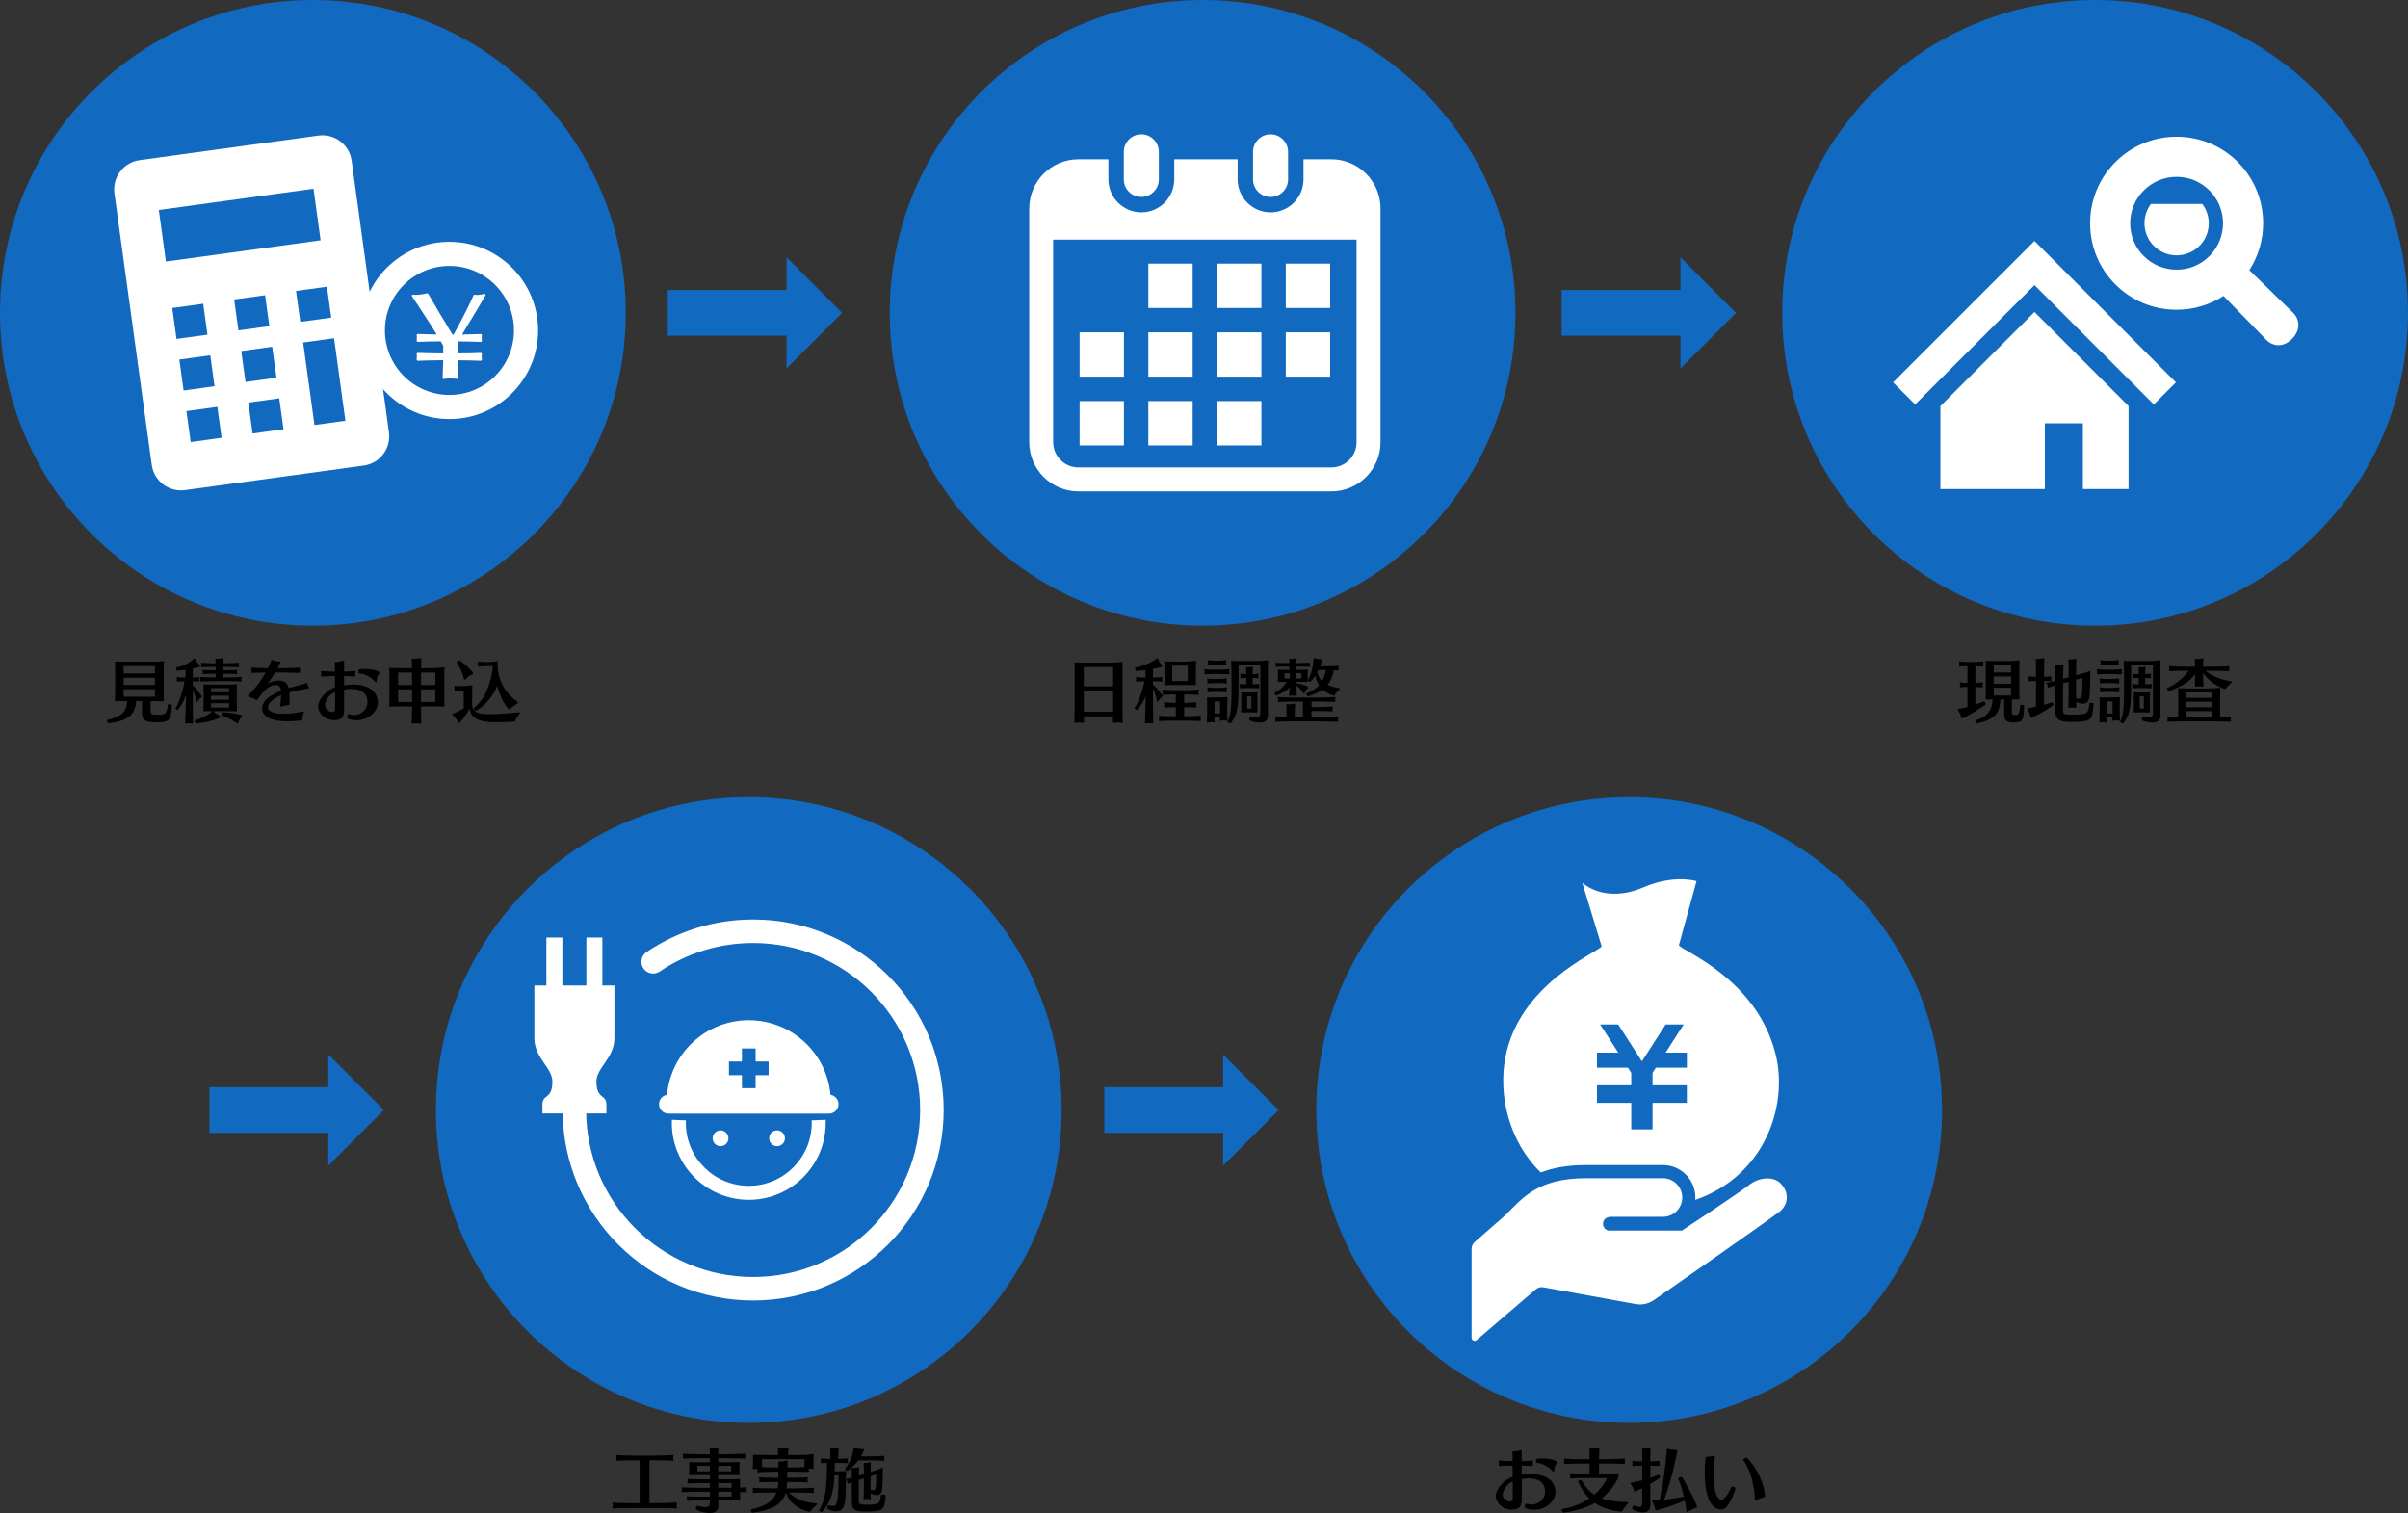 <?xml version="1.0" encoding="UTF-8"?>
<svg id="_レイヤー_2" data-name="レイヤー 2" xmlns="http://www.w3.org/2000/svg" viewBox="0 0 1000.21 628.54">
  <rect x="0" y="0" width="1000.21" height="628.54" fill="#333333" stroke="none"/>
  <defs>
    <style>
      .cls-1 {
        fill: #fff;
      }

      .cls-2 {
        stroke: #1169c0;
        stroke-width: 19px;
      }

      .cls-2, .cls-3 {
        stroke-miterlimit: 10;
      }

      .cls-2, .cls-3, .cls-4 {
        fill: none;
      }

      .cls-5 {
        fill: #1169c0;
      }

      .cls-3 {
        stroke-width: 10.02px;
      }

      .cls-3, .cls-4 {
        stroke: #fff;
      }

      .cls-4 {
        stroke-linecap: round;
        stroke-linejoin: round;
        stroke-width: 9.77px;
      }
    </style>
  </defs>
  <g id="_レイヤー_1-2" data-name="レイヤー 1">
    <circle class="cls-5" cx="129.96" cy="129.96" r="129.96"/>
    <circle class="cls-5" cx="311.02" cy="461.12" r="129.96"/>
    <circle class="cls-5" cx="676.71" cy="461.12" r="129.96"/>
    <circle class="cls-5" cx="499.52" cy="129.96" r="129.96"/>
    <circle class="cls-5" cx="870.24" cy="129.96" r="129.96"/>
    <g>
      <path d="M67.55,291.32c-.6-.03-2.42-.06-3.66-.06h-1.32v4.23c0,1.04,.17,1.44,2.88,1.44,3.34,0,3.86-.37,4.23-4.15,0-.14,.29-.2,.63-.2,.49,0,1.07,.14,1.07,.4,0,.69-.06,1.61-.17,2.59-.43,3.95-1.61,4.49-6.28,4.49-5.27,0-5.93-1.21-5.93-4.17v-4.64h-2.42c-.52,6.62-4.52,8.26-11.49,9.24h-.03c-.26,0-.6-.89-.6-1.24,0-.09,.03-.14,.06-.14,5.85-1.35,7.95-3.2,8.29-7.86h-1.3c-1.53,0-2.27,0-3.17,.03h-.17c-.37,0-.46-.09-.46-.29v-.12c.06-.4,.11-2.53,.11-3.08v-9.59c0-.49,0-2.33-.06-2.99v-.12c0-.2,.06-.26,.29-.26h.14c.4,.03,1.96,.06,3.37,.06h11.83c1.47,0,3.66-.12,4.18-.23,.12-.03,.2-.03,.29-.03,.17,0,.23,.09,.23,.26,0,.09-.03,.23-.03,.38-.03,.63-.06,1.73-.06,2.53v10.05c0,.49,.03,2.62,.06,2.94v.12c0,.26-.09,.4-.43,.4h-.09Zm-3.2-14.6h-12.99v3.08h12.99v-3.08Zm0,4.87h-12.99v2.94h12.99v-2.94Zm0,4.72h-12.99v3.14h12.99v-3.14Z"/>
      <path d="M80.23,300.14c0,.32-.09,.43-.35,.43-.09,0-.23-.03-.4-.06-.2-.03-.52-.06-.86-.06-.37,0-.78,.03-.98,.06-.23,.03-.4,.06-.52,.06-.17,0-.23-.06-.23-.26,0-.09,.03-.2,.03-.35,.14-2.16,.2-5.01,.23-6.45l.14-4.84c-1.44,4.09-3.37,6.22-3.51,6.22-.26,0-.89-.49-.89-.72,0-.03,.03-.03,.03-.06,1.3-1.87,3.2-7.43,3.71-11.11-1.27,.03-2.65,.09-2.91,.14h-.12c-.14,0-.17-.09-.17-.2,0-.09,.03-.2,.03-.29,.03-.12,.03-.26,.03-.38,0-.17,0-.32-.03-.4-.03-.14-.09-.32-.09-.43s.03-.17,.14-.17c.06,0,.12,0,.2,.03,.29,.09,1.99,.2,3.37,.2v-3.25c-1.21,.17-2.42,.32-3.57,.4-.14,.03-.32-.63-.32-1.04,0-.14,.03-.23,.09-.26,2.82-.69,5.33-1.9,7.23-3.63,.09-.09,.2-.17,.35-.17,.09,0,.2,.06,.26,.23,.14,.4,.69,1.32,1.84,2.62,.12,.14,.14,.23,.14,.32,0,.26-.37,.46-3.02,1.01v3.77c1.21-.03,2.33-.2,2.53-.23h.06c.12,0,.14,.09,.14,.2,0,.09-.03,.23-.06,.32-.03,.09-.03,.26-.03,.43,0,.14,0,.32,.03,.4,.03,.12,.06,.23,.06,.32,0,.11-.06,.2-.2,.2h-.03c-.29-.03-1.32-.12-2.5-.14v1.73c1.76,1.5,3.74,4.46,3.74,4.69,0,.11-.09,.2-.29,.34-.4,.26-1.07,.86-1.58,1.7-.12,.2-.23,.26-.32,.26-.14,0-.2-.23-.23-.43-.2-1.64-.75-3.57-1.32-4.92v7.14c0,1.53,.03,4.26,.14,6.51v.12Zm17.77-4.64c-.6-.03-2.07-.06-3.25-.06h-6.05l.09,.12c.29,.46,1.24,1.09,2.5,1.81,.26,.14,.37,.26,.37,.38,0,.52-4.38,2.25-10.19,2.79-.32,.03-.63-.86-.63-1.18,0-.06,0-.12,.03-.12,3.28-.92,5.9-2.42,7.2-3.71l.09-.09c-1.35,0-2.56,0-3.23,.06h-.14c-.26,0-.32-.12-.32-.49,.03-.4,.12-2.71,.12-3.25v-4.12c0-.49-.06-2.45-.09-2.85v-.14c0-.29,.06-.32,.23-.32h.23c.81,.03,1.87,.06,3.14,.06h6.68c1.32,0,2.71,0,3.25-.09,.09,0,.14-.03,.2-.03,.17,0,.23,.06,.23,.26,0,.09,0,.17-.03,.32-.06,.43-.06,2.01-.06,2.79v4.2c0,.49,0,2.79,.06,3.17,.03,.09,.03,.17,.03,.26,0,.14-.06,.23-.35,.23h-.12Zm.29-15.46c-.35-.06-3.46-.12-5.01-.12h-.46v1.53h1.73c1.53,0,5.24-.14,5.56-.23,.03,0,.09-.03,.12-.03,.09,0,.12,.06,.12,.17s-.03,.26-.09,.43c-.03,.09-.03,.23-.03,.37s0,.29,.03,.38c.06,.2,.12,.35,.12,.43,0,.12-.06,.17-.14,.17-.06,0-.09-.03-.14-.03-.32-.09-4-.14-5.53-.14h-5.99c-1.38,0-4.75,.09-5.1,.14h-.12c-.17,0-.2-.09-.2-.2,0-.09,0-.2,.03-.35,.03-.14,.03-.29,.03-.43s0-.26-.03-.35c-.03-.17-.06-.32-.06-.4,0-.12,.03-.17,.14-.17,.06,0,.12,0,.2,.03,.35,.06,3.66,.2,5.1,.2h1.01v-1.53h-.49c-1.41,0-4.23,.06-4.58,.12h-.12c-.17,0-.23-.09-.23-.17,0-.12,.06-.23,.06-.35,.03-.14,.03-.23,.03-.32s0-.17-.03-.26c-.03-.14-.09-.32-.09-.43s.03-.2,.2-.2c.06,0,.12,.03,.17,.03,.35,.06,3.11,.17,4.58,.17h.49v-1.44h-1.09c-1.38,0-4.23,.09-4.58,.14h-.12c-.2,0-.23-.09-.23-.17,0-.12,.06-.26,.06-.37,.03-.14,.03-.26,.03-.37s0-.23-.03-.32c-.03-.14-.12-.32-.12-.46,0-.12,.06-.2,.23-.2,.06,0,.12,.03,.17,.03,.35,.06,3.14,.2,4.58,.2h1.09c0-.49-.03-1.07-.09-1.5v-.14c0-.23,.14-.23,.55-.23,.58,0,1.44-.03,2.45-.23,.12-.03,.17-.03,.23-.03,.14,0,.2,.06,.2,.2,0,.09,0,.17-.03,.29-.06,.4-.06,.95-.06,1.64h1.21c1.56,0,4.78-.2,5.01-.23h.06c.14,0,.17,.09,.17,.17,0,.12-.06,.29-.09,.4-.03,.09-.03,.23-.03,.37s0,.29,.03,.37c.06,.14,.09,.26,.09,.38s-.03,.2-.17,.2h-.09c-.35-.06-3.43-.14-4.98-.14h-1.21v1.44h.46c1.56,0,4.81-.17,5.04-.2h.06c.14,0,.17,.06,.17,.17s-.06,.26-.09,.38c-.03,.09-.03,.2-.03,.32s0,.23,.03,.32c.06,.14,.09,.26,.09,.38s-.03,.17-.17,.17h-.09Zm-3.14,5.84h-7.49v1.7h7.49v-1.7Zm0,3.14h-7.49v1.67h7.49v-1.67Zm0,3.11h-7.49v1.81h7.49v-1.81Zm3.11,8.21c-1.87-1.32-4.03-2.45-6.22-3.2-.06-.03-.09-.09-.09-.2,0-.37,.29-1.09,.52-1.07,.17,0,8.12,.66,8.12,1.5,0,.12-.06,.23-.17,.35-.66,.66-1.09,1.7-1.44,2.48-.12,.29-.23,.37-.35,.37-.14,0-.29-.17-.37-.23Z"/>
      <path d="M124.43,279.55c-.35-.03-5.56-.17-6.8-.17h-3.34c-.92,1.53-1.87,2.88-3.14,4.75,1.76-1.38,4.15-1.41,4.49-1.41,1.79,0,3.69,.6,4.32,3.11,1.21-.37,2.39-.66,3.4-.92,1.47-.37,2.33-.6,3.94-1.12,.06-.03,.12-.03,.17-.03,.17,0,.2,.14,.26,.46,.06,.43,.2,.78,.49,1.15,.11,.12,.17,.23,.17,.32,0,.23-.11,.34-4.29,1.06-1.32,.23-2.62,.55-3.89,.89,.03,.63,.06,1.41,.06,2.25,0,2.94-.06,3-.35,3-1.09,0-2.48,.46-2.74,.55-.23,.09-.37,.12-.49,.12-.2,0-.26-.12-.26-.26s.06-.29,.06-.4c.17-1.38,.23-2.91,.26-4.06-2.59,1.09-5.44,2.88-5.44,4.98,0,1.38,1.67,2.71,6.31,2.71,2.71,0,5.87-.46,8.09-.92,.12-.03,.23-.06,.32-.06,.12,0,.2,.06,.2,.17,0,.06-.03,.14-.06,.23-.46,1.44-.55,2.25-.55,2.59,0,.14,.03,.26,.03,.34,0,.2-.09,.35-.55,.4-1.55,.23-3.8,.37-5.93,.37-8.7,0-10.31-3.37-10.31-5.27,0-2.04,1.27-4.78,7.86-7.43-.2-1.93-1.09-2.39-2.1-2.39-2.36,0-4.81,2.16-5.73,3.46-2.1,2.82-2.16,2.82-2.36,2.82-.14,0-.32-.09-.58-.32-.46-.4-1.81-.86-2.59-1.09-.23-.06-.35-.17-.35-.29,0-.29,.52-.69,.83-1.01,2.56-2.62,4.75-5.53,6.51-8.72-1.84,.03-5.41,.09-5.67,.14h-.12c-.14,0-.2-.06-.2-.17s.03-.23,.06-.32c.03-.14,.06-.35,.06-.55,0-.17-.03-.37-.06-.55-.03-.14-.11-.32-.11-.46,0-.09,.06-.14,.17-.14,.06,0,.12,0,.2,.03,.32,.09,5.15,.23,6.62,.23,.43-.89,.81-1.81,1.18-2.74,.2-.49,.29-.75,.55-.75,.12,0,.29,.06,.52,.2,.35,.23,1.7,.46,2.53,.49,.32,0,.43,.12,.43,.26s-1.07,2.22-1.24,2.53h2.62c1.79,0,6.31-.2,6.54-.26h.06c.12,0,.14,.09,.14,.2s-.03,.23-.06,.35c-.03,.14-.03,.37-.03,.58s0,.38,.03,.52c.03,.12,.06,.23,.06,.32,0,.14-.06,.23-.2,.23h-.03Z"/>
      <path d="M144.85,296.68c.78,.26,1.53,.37,2.22,.37,3.17,0,5.56-2.62,5.56-5.33,0-3.57-2.36-5.5-6.79-5.53-1.18,0-1.76,.17-2.91,.32v8.55c0,2.71-1.09,4.12-4.03,4.12-4.43,0-6.77-3.4-6.77-5.7,0-2.76,3.25-6.65,7-7.95v-4.66h-.58c-.43,0-4.58,.12-4.9,.17h-.12c-.14,0-.2-.09-.2-.2,0-.09,.03-.23,.06-.32,.03-.17,.06-.37,.06-.55,0-.23-.03-.43-.06-.58s-.12-.35-.12-.46,.06-.17,.2-.17c.03,0,.09,0,.17,.03,.32,.09,3.6,.23,4.9,.23h.58c0-1.09-.03-1.58-.03-3.63,0-.4,.17-.4,.49-.4,.69,0,1.3-.03,2.56-.46,.23-.09,.37-.12,.49-.12,.23,0,.29,.14,.29,.4v4.2c1.55,0,4.32-.2,4.52-.26h.06c.12,0,.14,.09,.14,.2,0,.09-.03,.2-.06,.32-.03,.2-.06,.46-.06,.72,0,.17,0,.37,.06,.52,.03,.12,.06,.23,.06,.32,0,.12-.06,.2-.2,.2h-.03c-.32-.03-3.08-.17-4.49-.2v3.89c1.3-.2,2.33-.35,3.8-.35,5.7,0,10.22,2.48,10.22,7.54,0,3.69-3.94,7.31-8.84,7.31-1.21,0-2.48-.2-3.77-.72-.14-.06-.17-.23-.17-.46,0-.55,.29-1.38,.63-1.38h.06Zm-5.64-9.21c-1.99,.69-4.18,3.43-4.18,5.5s2.22,2.85,3.05,2.85c.69,0,1.12-.58,1.12-1.58v-6.77Zm16.58-4.32c-1.44-1.5-3.83-3.2-6.68-3.43-.2-.03-.29-.29-.29-.63,0-.43,.14-.98,.37-1.01,.81-.12,1.61-.17,2.39-.17,3.34,0,6.02,.95,6.02,1.5,0,.12-.09,.26-.2,.46-.46,.72-.89,1.7-.95,2.99-.03,.43-.12,.6-.23,.6-.14,0-.29-.17-.43-.32Z"/>
      <path d="M184.02,293.54c-.66-.06-3.05-.06-4.41-.06h-4.72v1.35c0,1.04,0,4.03,.09,5.33v.17c0,.23-.03,.32-.2,.32-.09,0-.23-.06-.46-.09-.32-.06-.81-.09-1.3-.09-.52,0-1.09,.03-1.47,.11-.14,.03-.26,.03-.32,.03-.2,0-.23-.06-.23-.17s.03-.23,.03-.4c.03-1.09,.12-3.86,.12-5.15v-1.41h-4.66c-1.7,0-3.2,0-4.15,.03h-.12c-.4,0-.6-.12-.6-.4v-.06c.06-.46,.12-1.99,.12-2.62v-9.62c0-.58-.03-2.39-.09-2.82v-.17c0-.23,.09-.29,.4-.29h.14c.4,.03,2.82,.06,4.38,.06h4.58c0-1.12-.03-2.99-.12-3.57,0-.06-.03-.12-.03-.17,0-.17,.09-.2,.32-.2h.58c.72,0,1.96-.06,2.68-.26,.09-.03,.17-.03,.23-.03,.17,0,.2,.09,.2,.29v.26c-.06,.66-.09,2.53-.12,3.69h3.63c1.5,0,4.43-.14,5.64-.34h.14c.2,0,.29,.09,.29,.34v.23c-.06,.52-.06,.92-.06,3.02v9.65c0,.58,.03,2.1,.06,2.48v.12c0,.32-.09,.46-.49,.46h-.09Zm-12.87-14.11h-5.79v5.13h5.79v-5.13Zm0,6.94h-5.79v5.27h5.79v-5.27Zm9.67-6.94h-5.93v5.13h5.93v-5.13Zm0,6.94h-5.93v5.27h5.93v-5.27Z"/>
      <path d="M215.81,295.93c.12,0,.17,.06,.17,.14,0,.12-.06,.26-.17,.4-.78,1.09-1.61,2.22-1.79,2.91-.06,.26-.23,.4-.43,.4-1.84,.12-5.3,.23-8.03,.23s-9.82,0-10.54-5.62c-1.35,2.76-4.03,5.96-4.32,5.96-.09,0-.17-.06-.26-.23-.37-.86-1.53-2.25-2.22-2.82-.23-.2-.32-.37-.32-.49,0-.14,.09-.23,.2-.26,1.24-.49,3.05-1.35,4.52-2.28v-7.43h-1.38c-.37,0-1.81,.09-2.16,.14h-.12c-.2,0-.23-.09-.23-.23,0-.09,.03-.17,.03-.26,.03-.14,.03-.32,.03-.46,0-.23,0-.43-.03-.52,0-.14-.09-.29-.09-.43,0-.12,.06-.17,.26-.17h.14c.4,.06,1.67,.14,2.16,.14,.89,0,3.05-.09,4.55-.32,.09-.03,.14-.03,.2-.03,.2,0,.23,.12,.23,.32v.2c-.03,.95-.09,2.85-.09,3.83v4.12c.52,3.11,3.34,3.51,7,3.51,4.43,0,10.88-.58,12.61-.78h.06Zm-22.4-13.76c-.17,.2-.32,.26-.4,.26-.2,0-.26-.23-.32-.46-.49-2.22-1.7-4.84-2.99-6.56-.03-.03-.03-.06-.03-.12,0-.35,.83-.89,1.15-.89,.58,0,5.73,4.49,5.73,5.38,0,.14-.09,.29-.37,.38-.81,.26-2.02,1.24-2.76,2.01Zm3.28,12.04c5.13-3.74,7.46-11.34,8.03-17.48h-2.45c-.81,0-3.14,.17-3.43,.23h-.12c-.14,0-.2-.09-.2-.2,0-.09,.03-.2,.06-.29,.03-.14,.06-.32,.06-.49,0-.2-.03-.4-.06-.58-.03-.12-.06-.29-.06-.4s.03-.2,.17-.2c.03,0,.09,.03,.14,.03,.32,.09,2.65,.2,3.48,.2h1.01c.75,0,1.73-.09,3.05-.32h.11c.2,0,.23,.14,.23,.4,0,.4-.03,1.15-.03,1.27,.17,7.69,4.64,12.7,8.29,15.2,.14,.09,.2,.2,.2,.32s-.09,.26-.23,.35c-1.24,.81-2.56,1.61-3.02,2.33-.09,.12-.2,.17-.29,.17-.6,0-3.66-4-5.07-9.85-3.2,7.72-8.93,10.39-8.93,10.39-.23,0-.98-.89-.98-1.07v-.03Z"/>
    </g>
    <g>
      <path d="M462.27,299.76c.03-.29,.03-1.27,.06-2.16h-12.12c.03,.98,.03,2.04,.06,2.22v.2c0,.17-.03,.32-.26,.32-.06,0-.12-.03-.17-.03-.4-.09-1.06-.12-1.7-.12-.49,0-.95,.03-1.24,.06-.12,.03-.2,.03-.29,.03-.29,0-.37-.12-.37-.32,0-.06,.03-.12,.03-.17,.06-.4,.12-4.61,.12-5.93v-14.86c0-.89-.03-2.99-.09-3.37v-.14c0-.2,.09-.26,.29-.26h.17c.35,.06,2.59,.06,3.86,.06h10.62c1.38,0,4.06-.2,4.61-.29,.12-.03,.2-.03,.26-.03,.17,0,.23,.06,.23,.23,0,.09-.03,.2-.03,.32-.03,.66-.06,2.53-.06,3.48v14.74c0,1.76,.03,5.64,.11,6.05,.03,.09,.03,.17,.03,.26,0,.17-.06,.26-.23,.26-.09,0-.17,0-.26-.03-.32-.09-.86-.12-1.44-.12-.63,0-1.27,.03-1.67,.12-.09,.03-.17,.03-.23,.03-.23,0-.29-.14-.29-.38v-.17Zm.09-22.6h-12.18v7.98h12.18v-7.98Zm0,9.88h-12.18v8.64h12.18v-8.64Z"/>
      <path d="M475.93,289.14c-1.3,3.51-3.69,5.76-3.74,5.76-.32,0-.95-.49-.95-.72,0-.03,.03-.03,.03-.06,1.58-2.16,3.4-7.37,4.06-11.11-1.38,.03-2.85,.09-3.14,.14h-.11c-.17,0-.23-.09-.23-.2,0-.09,.03-.2,.06-.29,.03-.12,.03-.26,.03-.38,0-.17,0-.32-.03-.4-.03-.14-.09-.32-.09-.43s.03-.17,.17-.17c.06,0,.11,0,.2,.03,.32,.09,2.1,.17,3.6,.2v-3.14c-1.5,.2-2.91,.32-3.97,.34-.17,0-.35-.63-.35-1.04,0-.2,.03-.32,.12-.35,3.25-.63,6.45-1.9,8.84-3.74,.12-.09,.23-.14,.35-.14,.14,0,.26,.12,.35,.46,.14,.55,.81,1.7,1.44,2.42,.17,.2,.23,.35,.23,.46,0,.37-2.22,.83-3.89,1.12v3.6c1.53-.03,3.51-.2,3.71-.23h.06c.12,0,.14,.09,.14,.2,0,.09-.03,.2-.06,.32-.03,.09-.03,.26-.03,.43,0,.14,0,.32,.03,.4,.06,.12,.09,.23,.09,.32,0,.11-.06,.2-.2,.2h-.06c-.32-.03-2.16-.14-3.69-.14v1.35c1.5,1.27,4.06,4.29,4.06,4.81,0,.12-.09,.23-.32,.37-.35,.2-1.04,.95-1.53,1.73-.12,.2-.23,.26-.32,.26-.14,0-.2-.29-.23-.49-.17-1.35-1.04-3.69-1.67-5.07v7.52c0,1.53,.12,5.04,.14,6.51,0,.38-.06,.55-.37,.55-.11,0-.26-.03-.43-.06-.2-.03-.52-.06-.86-.06-.37,0-.78,.03-.98,.06-.26,.03-.43,.06-.55,.06-.2,0-.26-.06-.26-.26,0-.09,.03-.2,.03-.35,.14-2.16,.12-5.01,.17-6.45l.14-4.35Zm22.63,10.39c-.37-.03-3.57-.14-5.61-.14h-6.05c-1.84,0-4.87,.09-5.18,.14h-.14c-.17,0-.23-.06-.23-.17s.06-.26,.09-.38c.06-.17,.06-.37,.06-.55s0-.35-.06-.49c-.03-.14-.12-.32-.12-.43s.06-.2,.23-.2c.03,0,.09,0,.17,.03,.32,.09,3.34,.23,5.18,.23h1.5v-3.77h-.2c-1.3,0-4.03,.09-4.35,.14h-.12c-.17,0-.23-.09-.23-.2,0-.09,.03-.2,.06-.32,.06-.17,.06-.35,.06-.52s0-.35-.06-.52c-.03-.14-.09-.32-.09-.43s.03-.2,.2-.2c.03,0,.09,0,.17,.03,.32,.09,3.08,.23,4.35,.23h.2v-3.48h-.55c-1.3,0-4.32,.09-4.64,.14h-.11c-.17,0-.23-.09-.23-.2,0-.09,.03-.2,.06-.32,.06-.17,.06-.35,.06-.52s0-.35-.06-.52c-.03-.14-.09-.32-.09-.43s.03-.2,.2-.2c.03,0,.09,0,.17,.03,.32,.09,3.37,.23,4.64,.23h4.9c1.7,0,4.75-.23,4.98-.26h.09c.11,0,.14,.06,.14,.14,0,.11-.06,.26-.09,.4-.06,.2-.09,.4-.09,.58s.03,.35,.09,.52c.06,.14,.09,.26,.09,.37s-.06,.17-.17,.17h-.09c-.37-.06-3.25-.14-4.95-.14h-.86v3.48h.2c1.7,0,4.46-.23,4.69-.26h.09c.12,0,.14,.06,.14,.14,0,.12-.06,.26-.09,.4-.06,.2-.09,.4-.09,.58s.03,.34,.09,.52c.06,.14,.09,.26,.09,.38s-.06,.17-.17,.17h-.09c-.37-.06-2.97-.14-4.66-.14h-.2v3.77h1.07c2.04,0,5.36-.23,5.59-.26h.09c.14,0,.2,.09,.2,.2s-.06,.23-.09,.34c-.06,.17-.09,.38-.09,.58s.03,.4,.09,.55c.03,.14,.09,.26,.09,.38s-.06,.17-.2,.17h-.06Zm-1.79-15.26c0,.29-.14,.37-.58,.37-.52,0-2.45-.06-3.28-.06h-5.56c-1.21,0-2.56,0-3.23,.09h-.11c-.26,0-.4-.09-.4-.29v-.06c.06-.4,.09-1.21,.09-1.7v-5.59c0-.49-.03-1.5-.09-1.87v-.17c0-.17,.06-.23,.26-.23h.12c.6,.03,2.45,.09,3.46,.09h4.78c1.04,0,2.82-.12,4.29-.32h.09c.14,0,.23,.06,.23,.29v.12c-.06,.6-.12,1.41-.12,2.04v5.62c0,.49,.03,1.27,.06,1.58v.09Zm-3.4-7.72h-6.48v6.36h6.48v-6.36Z"/>
      <path d="M510.46,280.15c-.35-.03-2.39-.14-3.66-.14h-2.82c-.89,0-3.02,.09-3.37,.14h-.12c-.17,0-.23-.09-.23-.2s.03-.26,.06-.35c.03-.14,.06-.29,.06-.43,0-.2-.03-.4-.06-.52-.03-.14-.12-.32-.12-.46,0-.12,.06-.2,.23-.2,.03,0,.09,0,.17,.03,.34,.09,2.42,.2,3.37,.2h2.82c1.27,0,3.46-.2,3.69-.23h.06c.12,0,.14,.09,.14,.2s-.03,.26-.06,.37c-.03,.09-.03,.32-.03,.52s0,.4,.03,.49c.06,.12,.09,.23,.09,.35,0,.14-.06,.23-.23,.23h-.03Zm-.63,18.92c0,.29-.06,.37-.23,.37-.09,0-.2-.03-.35-.06-.23-.06-.55-.09-.89-.09-.4,0-.81,.03-1.15,.12-.14,.03-.23,.03-.32,.03-.17,0-.2-.06-.2-.2,0-.09,.03-.23,.03-.38,0-.2,.03-.52,.03-.86h-2.27c0,.69,0,1.38,.03,1.67,0,.09,.03,.17,.03,.23,0,.14-.06,.26-.26,.26-.06,0-.12,0-.2-.03-.35-.09-.81-.14-1.24-.14-.35,0-.69,.03-.98,.12-.14,.03-.29,.09-.37,.09-.14,0-.2-.09-.2-.26v-.14c.06-.58,.12-3.34,.12-4.26v-3.54c0-.49-.03-1.56-.06-2.02v-.06c0-.2,.09-.26,.26-.26,.06,0,.14,.03,.26,.03,.72,.06,1.64,.06,2.62,.06h1.93c.83,0,2.07-.06,2.99-.14h.2c.17,0,.26,.03,.26,.26,0,.06-.03,.14-.03,.23-.06,.6-.09,1.47-.09,2.13v3.6c0,.69,.06,2.53,.09,3.11v.14Zm-.49-15.15c-.34-.03-1.99-.14-3.02-.14h-1.79c-.89,0-2.39,.09-2.74,.14h-.12c-.17,0-.23-.09-.23-.2s.03-.26,.06-.35c.03-.12,.03-.23,.03-.35,0-.17,0-.32-.03-.49,0-.14-.09-.35-.09-.49,0-.09,.06-.17,.17-.17,.06,0,.12,0,.2,.03,.34,.09,1.9,.2,2.74,.2h1.79c.98,0,2.82-.2,3.05-.23h.06c.12,0,.14,.09,.14,.2s-.03,.26-.06,.37c-.03,.09-.03,.29-.03,.46s0,.35,.03,.43c.06,.12,.09,.23,.09,.35,0,.14-.06,.23-.23,.23h-.03Zm.06,3.66c-.34-.03-1.99-.14-3.02-.14h-1.79c-.89,0-2.39,.09-2.74,.14h-.11c-.17,0-.23-.09-.23-.2s.03-.26,.06-.35c.03-.12,.03-.23,.03-.34,0-.17,0-.35-.03-.49,0-.14-.09-.35-.09-.49,0-.09,.06-.17,.17-.17,.06,0,.12,0,.2,.03,.35,.09,1.9,.2,2.74,.2h1.79c.98,0,2.82-.2,3.05-.23h.06c.12,0,.14,.09,.14,.2s-.03,.26-.06,.37c-.03,.09-.03,.29-.03,.46s0,.34,.03,.43c.06,.12,.09,.23,.09,.35,0,.14-.06,.23-.23,.23h-.03Zm-.26-11.23c-.35-.03-1.99-.14-3.02-.14h-1.35c-.89,0-2.39,.09-2.74,.14h-.12c-.17,0-.23-.09-.23-.2s.06-.23,.06-.35c.03-.17,.06-.32,.06-.46s-.03-.29-.06-.43c-.03-.14-.09-.32-.09-.46,0-.12,.03-.2,.17-.2,.06,0,.12,0,.2,.03,.35,.09,1.9,.2,2.74,.2h1.35c.98,0,2.82-.2,3.05-.23h.06c.12,0,.14,.09,.14,.2s-.03,.26-.06,.37c-.03,.09-.03,.29-.03,.49,0,.17,0,.37,.03,.46,.06,.12,.09,.23,.09,.35,0,.14-.06,.23-.23,.23h-.03Zm-2.36,15.03h-2.3v5.04h2.3v-5.04Zm19.92,6.02c0,1.7-.98,2.76-3.43,2.76-1.58,0-2.97-.32-4.26-.89-.09-.03-.12-.17-.12-.35,0-.49,.29-1.29,.55-1.29h.03c.81,.23,1.61,.32,2.27,.32,1.27,0,1.79-.35,1.79-1.53v-20.13h-9.04v5.47c0,11,0,14.37-3.22,18.69-.03,.03-.06,.06-.14,.06-.34,0-1.24-.49-1.24-.69v-.03c1.35-2.71,1.67-5.73,1.67-13.19,0-.06,0-7.2-.17-11.63v-.17c0-.2,.06-.29,.29-.29h.09c.95,.09,2.33,.12,3.48,.12h6.62c1.15,0,3.37-.14,4.38-.29,.09,0,.17-.03,.23-.03,.17,0,.23,.09,.23,.35v.17c-.06,.78-.06,2.85-.06,3.51v15.2c0,1.41,.03,2.74,.06,3.77v.09Zm-3.8-11.46c-.35-.03-1.7-.09-2.74-.09h-2.39c-.78,0-2.16,.03-2.5,.09h-.14c-.17,0-.2-.06-.2-.17,0-.09,.03-.23,.06-.32,.03-.14,.06-.26,.06-.38s-.03-.23-.06-.34c-.03-.14-.09-.32-.09-.43s.03-.17,.17-.17c.06,0,.12,0,.2,.03,.32,.09,1.7,.14,2.36,.14v-2.68c-.69,0-1.79,.03-2.1,.09-.06,0-.12,.03-.14,.03-.17,0-.2-.09-.2-.17,0-.12,.03-.23,.06-.32,.03-.14,.06-.26,.06-.37,0-.14-.03-.26-.06-.38-.03-.14-.09-.32-.09-.43s.03-.17,.17-.17c.06,0,.12,0,.2,.03,.29,.09,1.41,.14,2.1,.14v-.14c0-.43,0-1.67-.03-2.28v-.23c0-.14,.03-.2,.23-.2h.2c.14,0,.29,.03,.43,.03,.46,0,1.01-.09,1.55-.2,.09-.03,.17-.03,.23-.03,.17,0,.2,.06,.2,.2,0,.09,0,.2-.03,.35-.06,.4-.09,2.04-.09,2.45v.06c.78-.03,2.04-.12,2.25-.17h.09c.12,0,.14,.06,.14,.14,0,.12-.06,.26-.09,.37-.06,.14-.09,.29-.09,.46,0,.14,.03,.26,.09,.37s.09,.23,.09,.29c0,.12-.06,.17-.2,.17h-.06c-.32-.03-1.47-.09-2.22-.09v2.68c.98-.03,2.39-.14,2.59-.17h.09c.12,0,.14,.06,.14,.14,0,.12-.06,.26-.09,.37-.03,.14-.06,.26-.06,.4s.03,.29,.06,.37c.06,.14,.09,.26,.09,.35,0,.12-.03,.17-.2,.17h-.06Zm-1.01,10.05c-.46-.03-1.33-.06-2.02-.06h-1.87c-.63,0-1.21,0-1.99,.03h-.12c-.32,0-.37-.09-.37-.26v-.12c.06-.4,.09-1.44,.09-2.02v-3.6c0-.49,0-1.53-.03-1.96v-.14c0-.17,.06-.23,.26-.23h.14c.38,.03,1.33,.06,1.93,.06h1.99c.69,0,1.3-.03,2.04-.09h.17c.17,0,.23,.03,.23,.17,0,.09-.03,.2-.03,.35-.03,.66-.06,1.07-.06,1.84v3.69c0,.49,.03,1.53,.06,1.84v.17c0,.2-.06,.32-.35,.32h-.09Zm-2.13-6.74h-1.7v5.12h1.7v-5.12Z"/>
      <path d="M538.63,288.82c0,.2-.06,.26-.23,.26-.09,0-.23-.03-.38-.06-.29-.06-.6-.09-.92-.09-.43,0-.83,.06-1.18,.12-.09,.03-.17,.03-.23,.03-.2,0-.26-.09-.26-.23,0-.06,.03-.14,.03-.23,.14-.75,.12-1.21,.14-2.07,0-.26,.06-.63,.12-1.01-1.53,1.61-3.57,2.65-5.7,3.43-.12,.03-.66-.86-.66-1.04v-.03c2.13-1.09,3.83-2.62,5.01-4.64h-.92c-.78,0-1.53,0-2.22,.03h-.12c-.23,0-.35-.09-.35-.26v-.06c.06-.4,.06-.98,.06-1.44v-1.64c0-.46,0-.92-.03-1.3,0-.06-.03-.12-.03-.17,0-.17,.12-.2,.38-.2,.66,.03,1.64,.06,2.42,.06h2.02v-1.35h-.89c-.89,0-4.12,.03-4.46,.09-.06,0-.12,.03-.17,.03-.14,0-.2-.06-.2-.14s.06-.2,.09-.32c.03-.12,.03-.23,.03-.35,0-.14,0-.26-.03-.4-.03-.14-.12-.29-.12-.4,0-.09,.03-.14,.17-.14,.06,0,.14,0,.23,.03,.35,.09,3.63,.14,4.46,.14h.89c0-.43,0-.92-.06-1.41,0-.26,0-.35,.29-.35h.32c.55,0,1.61-.09,2.1-.2,.09-.03,.17-.03,.2-.03,.12,0,.17,.06,.17,.4-.06,.55-.09,1.09-.12,1.58h.92c.98,0,4.29-.14,4.52-.17h.09c.09,0,.12,.06,.12,.12,0,.09-.03,.23-.06,.34-.03,.14-.03,.29-.03,.43s0,.26,.03,.37c.06,.12,.09,.2,.09,.29,0,.12-.06,.17-.2,.17h-.06c-.35-.03-3.46-.09-4.49-.09h-.92v1.35h1.84c.69,0,1.64-.03,2.56-.12h.14c.17,0,.2,.03,.2,.29v.17c-.03,.55-.06,1.01-.06,1.35v3.05c0,.26-.12,.29-.46,.29-.49,0-1.47-.06-2.16-.06h-2.04v.6c3.28,.66,4.89,1.35,4.89,1.7,0,.09-.06,.2-.17,.32-.49,.49-1.09,1.35-1.35,2.04-.06,.17-.14,.23-.23,.23-.12,0-.26-.12-.35-.29-.63-1.12-1.55-2.13-2.79-3.02v.86c0,.75,.03,2.25,.12,2.99v.12Zm16.96,11c-.35-.03-5.96-.14-7.72-.14h-10.19c-2.02,0-7.34,.06-7.69,.14-.06,.03-.12,.03-.17,.03-.14,0-.17-.09-.17-.2,0-.09,.03-.23,.06-.32,.03-.14,.06-.29,.06-.4,0-.17-.03-.34-.06-.52-.03-.14-.11-.35-.11-.49,0-.09,.03-.17,.2-.17,.06,0,.12,0,.2,.03,.2,.06,2.33,.12,4.38,.14v-2.1c0-.83,0-2.07-.09-2.82v-.12c0-.23,.09-.32,.29-.32h.12c.14,0,.32,.03,.52,.03,.6,0,1.41-.09,2.25-.26,.09-.03,.17-.03,.23-.03,.2,0,.26,.12,.26,.29,0,.09-.03,.17-.03,.26-.06,.55-.12,2.1-.12,3v2.13h3.37v-6.54h-3.28c-2.02,0-6.42,.06-6.77,.14-.06,.03-.12,.03-.17,.03-.14,0-.17-.09-.17-.2,0-.09,.03-.23,.06-.32,.03-.14,.06-.26,.06-.4s-.03-.29-.06-.46c-.03-.14-.12-.35-.12-.49,0-.09,.03-.17,.2-.17,.06,0,.12,0,.2,.03,.35,.09,4.78,.2,6.77,.2h9.62c1.76,0,6.74-.2,6.97-.23h.06c.14,0,.2,.06,.2,.17s-.06,.29-.12,.43c-.03,.14-.06,.29-.06,.4,0,.17,.03,.35,.06,.43,.06,.12,.09,.23,.09,.35,0,.14-.06,.23-.23,.23h-.03c-.35-.03-5.18-.14-6.94-.14h-2.74v2.3h2.5c1.55,0,5.87-.17,6.08-.23h.09c.12,0,.14,.06,.14,.17,0,.14-.06,.29-.09,.46-.03,.14-.06,.29-.06,.43s.03,.26,.06,.38c.03,.11,.06,.26,.06,.37s-.03,.2-.17,.2h-.03c-.35-.03-4.35-.14-6.08-.14h-2.5v2.59h3.11c1.76,0,7.52-.2,7.75-.23h.06c.14,0,.2,.06,.2,.17s-.06,.29-.12,.43c-.03,.14-.06,.29-.06,.43,0,.2,.03,.37,.06,.46,.06,.12,.09,.23,.09,.35,0,.14-.06,.23-.23,.23h-.03Zm-19.81-20.13h-2.19v2.19h2.19v-2.19Zm4.78,0h-2.27v2.19h2.27v-2.19Zm15.32-3.05c.12,0,.14,.06,.14,.14s-.03,.2-.06,.29c-.03,.06-.03,.35-.03,.58,0,.17,0,.32,.03,.38,.06,.09,.09,.17,.09,.26,0,.12-.06,.2-.23,.2s-.89-.06-1.76-.09c-.49,2.56-1.38,4.58-2.65,6.13,1.35,.63,2.99,1.04,4.98,1.38,.11,.03,.17,.12,.17,.2s-.03,.17-.12,.26c-1.12,1.04-1.84,1.76-2.07,2.42-.06,.2-.17,.26-.29,.26-.35,0-3.08-1.07-4.69-2.56-2.22,1.67-5.99,2.79-6.16,2.79-.2,0-.63-.83-.63-1.15,0-.03,0-.09,.03-.09,2.36-.89,4.03-1.96,5.27-3.31-.75-1.15-1.27-2.51-1.58-4.09-.89,1.41-1.93,2.65-2.13,2.65-.32,0-.95-.49-.95-.72v-.06c1.55-2.5,2.3-6.25,2.36-8.75,0-.14,.03-.29,.26-.29,.06,0,.12,0,.2,.03,.81,.23,2.02,.37,2.79,.37,.34,0,.46,.09,.46,.23,0,.06-.03,.12-.06,.2-.29,.86-.6,1.7-.95,2.5h3.23c1.24,0,4.06-.14,4.32-.17h.03Zm-8.26,1.7c-.14,.32-.32,.63-.49,.95,.46,1.61,1.15,2.79,2.04,3.71,.72-1.27,1.21-2.82,1.55-4.67h-3.11Z"/>
    </g>
    <g>
      <path d="M280.89,626.64c-.35-.06-6.36-.14-8-.14h-10.37c-1.64,0-7.37,.09-7.72,.14-.06,0-.12,.03-.17,.03-.14,0-.2-.09-.2-.17s.03-.17,.06-.29c.06-.17,.09-.43,.09-.69,0-.32-.03-.63-.09-.75-.06-.17-.12-.29-.12-.38,0-.12,.06-.17,.2-.17,.06,0,.14,0,.23,.03,.35,.09,6.08,.23,7.72,.23h3.17v-17.85h-1.93c-1.58,0-7,.12-7.4,.2-.06,0-.12,.03-.17,.03-.17,0-.23-.09-.23-.29,0-.09,.03-.2,.06-.34,.06-.17,.06-.38,.06-.61s0-.43-.06-.58c-.03-.17-.06-.29-.06-.38,0-.17,.06-.23,.2-.23,.06,0,.12,0,.2,.03,.49,.12,5.82,.23,7.4,.23h8.41c1.55,0,7-.17,7.26-.26,.09-.03,.14-.03,.2-.03,.11,0,.17,.06,.17,.2,0,.09-.03,.23-.09,.43-.03,.14-.06,.35-.06,.55,0,.26,.03,.52,.06,.63,.06,.2,.09,.34,.09,.43,0,.14-.06,.2-.17,.2-.06,0-.12-.03-.17-.03-.32-.06-5.73-.2-7.29-.2h-2.39v17.85h3.14c1.64,0,7.66-.17,7.98-.26,.06-.03,.12-.03,.14-.03,.14,0,.17,.09,.17,.17s-.03,.2-.06,.32c-.06,.17-.09,.49-.09,.81,0,.26,.03,.55,.09,.69,.06,.12,.09,.23,.09,.29,0,.12-.06,.17-.23,.17h-.12Z"/>
      <path d="M307.1,623.36c-.52-.03-2.27-.03-3.34-.03h-5.38c.03,.72,.03,1.35,.03,1.84-.03,2.62-1.47,3.37-3.57,3.37-.78,0-3.4-.12-5.7-1.47-.09-.06-.12-.17-.12-.35,0-.46,.32-1.21,.66-1.21h.06c1.76,.58,3.05,.58,3.28,.58,1.3,0,1.84-.43,1.84-1.93v-.83h-3.02c-1.64,0-5.87,.06-6.25,.12h-.09c-.17,0-.2-.09-.2-.17s0-.17,.03-.26c.03-.12,.06-.29,.06-.46s-.03-.37-.06-.46c-.06-.14-.09-.29-.09-.37,0-.12,.06-.17,.17-.17,.06,0,.11,0,.17,.03,.46,.12,4.64,.14,6.25,.14h3.02v-2.04h-3.94c-1.67,0-7,.09-7.4,.14h-.12c-.17,0-.23-.06-.23-.17,0-.09,.03-.17,.06-.26,.03-.12,.06-.32,.06-.52s-.03-.4-.06-.49c-.06-.14-.09-.26-.09-.37s.06-.17,.17-.17c.06,0,.12,0,.2,.03,.4,.09,5.73,.2,7.4,.2h3.94v-1.96h-2.71c-1.21,0-5.9,.03-6.25,.12-.06,.03-.12,.03-.14,.03-.14,0-.17-.09-.17-.2,0-.09,0-.17,.03-.26,.03-.09,.03-.23,.03-.4,0-.23,0-.46-.03-.55-.03-.14-.06-.29-.06-.37,0-.12,.03-.17,.14-.17,.06,0,.12,0,.2,.03,.37,.12,5.04,.17,6.25,.17h2.71v-1.76h-4.81c-1.27,0-2.3,0-3.2,.03h-.29c-.32,0-.37-.03-.37-.2v-.12c.06-.4,.12-.98,.12-1.53v-1.81c0-.52,0-.78-.06-1.44v-.12c0-.14,.03-.2,.17-.2,.09,0,.17,.03,.29,.03,.4,.03,1.96,.06,3.4,.06h4.75v-1.67h-3.11c-1.64,0-7.4,.09-7.77,.14h-.12c-.17,0-.23-.06-.23-.17,0-.06,.03-.17,.06-.26,.03-.12,.06-.32,.06-.52,0-.23-.03-.43-.06-.52-.06-.14-.09-.29-.09-.38,0-.12,.03-.17,.17-.17,.06,0,.12,0,.2,.03,.38,.09,6.13,.2,7.77,.2h3.11c0-.78,0-1.64-.06-2.07v-.12c0-.2,.06-.29,.35-.29h.23c.2,.03,.4,.03,.63,.03,.66,0,1.41-.09,1.93-.26,.12-.03,.2-.06,.29-.06,.17,0,.23,.12,.23,.29,0,.09,0,.17-.03,.26-.06,.29-.09,1.32-.09,2.22h2.62c1.64,0,8.26-.2,8.49-.23h.12c.09,0,.12,.03,.12,.09,0,.09-.06,.2-.09,.37-.03,.12-.03,.35-.03,.58s0,.43,.03,.52c.06,.11,.09,.23,.09,.29,0,.12-.06,.17-.2,.17h-.06c-.37-.03-6.82-.14-8.46-.14h-2.62v1.67h4.81c1.41,0,2.65-.03,3.57-.09h.17c.32,0,.37,.06,.37,.2,0,.09-.03,.2-.03,.32-.03,.32-.06,.69-.06,1.24v1.93c0,.46,.03,1.04,.06,1.35v.12c0,.23-.09,.29-.38,.29h-.17c-.6-.03-2.3-.06-3.57-.06h-4.78v1.76h5.1c1.21,0,2.88-.03,3.69-.14h.14c.14,0,.17,.06,.17,.26v.2c-.03,.55-.03,1.04-.03,1.7v1.44c1.04-.03,2.27-.12,2.59-.2,.03,0,.06-.03,.09-.03,.12,0,.14,.09,.14,.23,0,.09-.03,.2-.06,.32-.03,.14-.03,.35-.03,.55s0,.4,.03,.52c.03,.14,.09,.29,.09,.37,0,.12-.06,.17-.17,.17h-.06c-.23-.03-1.55-.09-2.62-.12v1.7c0,.55,.06,1.09,.09,1.44v.14c0,.2-.06,.32-.32,.32h-.09Zm-12.24-14.4h-5.15v2.27h5.15v-2.27Zm8.84,0h-5.36v2.27h5.36v-2.27Zm.2,7.14h-5.56v1.96h5.56v-1.96Zm0,3.57h-5.56v2.04h5.56v-2.04Z"/>
      <path d="M337.91,620.16c-.35-.03-5.93-.14-7.95-.14h-2.16c2.94,3.2,6.71,4,11.46,4.61,.17,.03,.23,.09,.23,.14,0,.09-.03,.14-.14,.23-1.24,1.12-2.27,2.1-2.65,2.85-.06,.14-.14,.2-.29,.2-.37,0-7.46-1.15-10.05-7.95-1.87,6.1-7.75,7.4-13.88,8.35h-.03c-.26,0-.58-.89-.58-1.24,0-.09,.03-.14,.06-.14,4.95-1.12,9.01-2.82,10.62-7.05h-1.7c-1.84,0-7.54,.09-7.86,.14h-.12c-.17,0-.23-.06-.23-.17s.06-.26,.09-.37c.03-.12,.03-.26,.03-.4,0-.2,0-.4-.03-.55-.03-.14-.12-.32-.12-.43s.06-.2,.2-.2c.06,0,.12,0,.17,.03,.32,.09,6.02,.23,7.86,.23h2.19c.14-.78,.23-1.58,.26-2.51v-.14h-1.33c-.89,0-5.87,.06-6.28,.14-.06,.03-.12,.03-.17,.03-.14,0-.17-.09-.17-.2,0-.09,.03-.2,.06-.32,.06-.14,.06-.32,.06-.52,0-.17,0-.34-.06-.49-.06-.14-.09-.29-.09-.37,0-.14,.06-.23,.2-.23,.06,0,.12,0,.17,.03,.4,.11,5.44,.2,6.28,.2h1.35v-2.56h-1.04c-1.84,0-7.03,.2-7.34,.26h-.12c-.17,0-.23-.06-.23-.17s.06-.26,.09-.37c.03-.12,.03-.26,.03-.37,0-.2,0-.38-.03-.52-.49,0-.95,.03-1.33,.06-.23,0-.4,.06-.49,.06-.12,0-.14-.03-.14-.17v-.12c.06-.52,.09-2.04,.09-2.59v-.95c0-.46,0-1.38-.03-1.64v-.2c0-.17,.06-.26,.35-.26h.2c.43,.06,1.04,.06,5.24,.06h4.64v-.2c0-.78-.06-1.3-.09-2.19,0-.32,.03-.4,.34-.4h.17c.2,0,.43,.03,.66,.03,.92,0,2.04-.09,2.79-.23,.09-.03,.14-.03,.2-.03,.2,0,.26,.09,.26,.23,0,.09,0,.2-.03,.32-.09,.72-.12,1.53-.12,2.3v.17h4.89c2.36,0,3.71-.09,5.33-.32h.14c.2,0,.26,.09,.26,.29,0,.09,0,.26-.03,.43-.03,.37-.06,1.32-.06,1.9v.69c0,1.44,0,2.02,.06,2.33,.03,.12,.03,.17,.03,.26,0,.14-.06,.2-.2,.2-.12,0-.29-.03-.49-.06-.32-.06-.81-.09-1.32-.09,0,.12-.03,.26-.03,.37,0,.2,.03,.38,.06,.52,.06,.14,.09,.26,.09,.37s-.06,.17-.2,.17h-.06c-.35-.03-5.59-.14-7.6-.14h-1.24c0,.86-.03,1.76-.03,2.56h1.5c.98,0,6.45-.12,6.85-.23h.09c.12,0,.17,.06,.17,.17,0,.09-.06,.23-.09,.35-.06,.2-.09,.37-.09,.58s.03,.38,.09,.49,.09,.23,.09,.35-.06,.2-.17,.2c-.03,0-.06-.03-.09-.03-.35-.09-5.82-.14-6.85-.14h-1.53c0,.29-.03,.55-.03,.78-.03,.66-.09,1.3-.17,1.87h3.17c2.02,0,7.72-.23,7.92-.26h.09c.14,0,.17,.09,.17,.2,0,.09-.03,.23-.06,.34-.03,.14-.03,.35-.03,.52,0,.2,0,.37,.03,.52,.06,.14,.09,.26,.09,.37s-.06,.17-.2,.17h-.06Zm-3.74-13.99h-17.65v1.21c0,.58,.03,1.47,.03,2.1,1.76,.06,4.52,.14,5.76,.14h1.01c0-.86-.03-1.58-.06-2.07v-.14c0-.2,.06-.23,.26-.23h.4c.78,0,2.02-.17,2.76-.4,.09-.03,.17-.03,.23-.03,.17,0,.23,.14,.23,.38v.17c-.03,.49-.03,1.32-.06,2.33h1.21c1.33,0,4.06-.09,5.85-.17,.03-.55,.03-1.53,.03-1.93v-1.35Z"/>
      <path d="M344.2,625.26c.58,.23,1.12,.35,1.76,.35,1.44,0,2.3-.09,2.36-12.73h-1.67c-.35,6.08-1.24,10.88-5.18,15.26-.03,.03-.12,.06-.17,.06-.37,0-1.06-.52-1.06-.75v-.06c2.27-3.92,3.28-7.95,3.28-19.67-.95,.03-2.02,.09-2.25,.12h-.12c-.17,0-.23-.09-.23-.2s.03-.26,.06-.34c.03-.12,.03-.23,.03-.35s0-.26-.03-.43c0-.14-.09-.34-.09-.49,0-.09,.06-.17,.17-.17,.06,0,.12,0,.2,.03,.35,.09,2.71,.2,3.54,.2h.11v-1.53c0-.92,0-1.76-.09-2.51v-.09c0-.23,.09-.26,.26-.26h.14c.26,.03,.55,.06,.86,.06,.61,0,1.27-.09,1.79-.26,.12-.03,.2-.06,.26-.06,.17,0,.23,.12,.23,.32,0,.09-.03,.17-.03,.26-.06,.55-.12,1.64-.12,2.56v1.5c1.12-.03,3.6-.2,3.8-.23h.06c.12,0,.14,.09,.14,.2s-.03,.26-.06,.37c-.03,.12-.03,.32-.03,.49,0,.14,0,.26,.03,.35,.06,.12,.09,.23,.09,.35,0,.14-.06,.23-.23,.23h-.03c-.35-.03-2.94-.14-3.97-.14h-1.24c0,1.07-.03,2.25-.09,3.51h1.73c.75,0,2.13-.03,2.91-.09h.06c.09,0,.12,.03,.12,.12,0,.03-.03,.12-.03,.17-.03,.29-.06,1.35-.06,1.55-.06,4.23-.12,9.42-.52,11.46-.6,3.11-2.27,3.43-3.69,3.43-1.27,0-2.53-.46-3.57-1.07-.06-.03-.09-.11-.09-.23,0-.43,.4-1.3,.6-1.3h.03Zm22.95-18.43c-.26-.03-3.43-.14-4.98-.14h-5.67c-2.1,2.79-4.38,4.35-4.46,4.35-.32,0-1.07-.55-1.07-.81,0-.03,0-.06,.03-.09,2.22-2.68,3.22-5.73,3.51-8.46,.03-.23,.06-.35,.2-.35,.09,0,.2,.03,.37,.12,.55,.26,2.1,.52,3.43,.6,.32,0,.4,.12,.4,.23,0,.09-.46,1.35-1.3,2.74h4.64c1.38,0,4.75-.17,4.92-.23h.09c.12,0,.14,.06,.14,.14,0,.14-.06,.29-.09,.43-.03,.12-.03,.32-.03,.49,0,.14,0,.32,.03,.4,.03,.14,.09,.29,.09,.4s-.06,.17-.17,.17h-.09Zm-5.44,15.63c0,.29-.06,.37-.26,.37-.12,0-.26-.03-.43-.06-.32-.06-.6-.09-.86-.09-.29,0-.55,.03-.92,.12-.14,.03-.26,.03-.35,.03-.17,0-.2-.06-.2-.17s.03-.23,.03-.4c.06-.95,.11-2.79,.11-3.97v-4.15l-2.1,.66v8.98c0,1.18,.98,1.32,3.31,1.32,1.07,0,2.22-.06,3.51-.23,1.73-.23,1.93-.78,2.36-3.83,.03-.12,.34-.17,.72-.17,.58,0,1.3,.12,1.27,.37-.37,6.19-1.18,6.68-8.12,6.68-3.97,0-5.96-.12-5.96-4.06v-8.09c-.46,.17-.98,.38-1.58,.63-.03,0-.06,.03-.06,.03-.12,0-.17-.2-.17-.38v-.12c0-.32-.17-.83-.38-1.09-.09-.09-.14-.17-.14-.26s.09-.17,.32-.23c.78-.14,1.44-.29,2.02-.43,0-1.09-.03-2.39-.09-3.54,0-.14-.03-.23-.03-.32,0-.2,.06-.23,.32-.23h.43c.43,0,.98-.09,1.79-.23,.2-.03,.35-.06,.43-.06,.14,0,.2,.06,.2,.23,0,.09-.03,.17-.03,.32-.09,.83-.12,1.9-.12,2.94l2.1-.66v-.72c0-.78,0-2.82-.09-3.54v-.14c0-.2,.09-.23,.32-.23h.46c.46,0,1.01-.06,1.79-.23,.12-.03,.2-.03,.26-.03,.14,0,.17,.06,.17,.26v.23c-.06,.55-.12,1.9-.12,3v.52l2.19-.72c.6-.2,1.81-.63,2.5-1.01,.09-.03,.14-.06,.2-.06,.17,0,.23,.14,.23,.37v.12c-.06,.69-.06,1.73-.06,2.85,0,1.81-.06,3.43-.2,5.24-.12,1.29-.4,2.79-2.48,2.79-.78,0-1.67-.26-2.36-.72,.03,.78,.03,1.53,.06,1.96v.14Zm.29-3.54c.29,.12,.55,.14,.78,.14,.92,0,1.15-.78,1.15-5.73v-.83l-2.3,.75v6.05c.09-.2,.2-.38,.32-.38h.06Z"/>
    </g>
    <g>
      <path d="M634,624.65c.78,.26,1.53,.37,2.22,.37,3.17,0,5.56-2.62,5.56-5.33,0-3.57-2.36-5.5-6.79-5.53-1.18,0-1.76,.17-2.91,.32v8.55c0,2.71-1.09,4.12-4.03,4.12-4.43,0-6.77-3.4-6.77-5.7,0-2.76,3.25-6.65,7-7.95v-4.66h-.58c-.43,0-4.58,.12-4.89,.17h-.12c-.14,0-.2-.09-.2-.2,0-.09,.03-.23,.06-.32,.03-.17,.06-.37,.06-.55,0-.23-.03-.43-.06-.58-.03-.14-.12-.35-.12-.46s.06-.17,.2-.17c.03,0,.09,0,.17,.03,.32,.09,3.6,.23,4.89,.23h.58c0-1.09-.03-1.58-.03-3.63,0-.4,.17-.4,.49-.4,.69,0,1.29-.03,2.56-.46,.23-.09,.37-.12,.49-.12,.23,0,.29,.14,.29,.4v4.2c1.55,0,4.32-.2,4.52-.26h.06c.12,0,.14,.09,.14,.2,0,.09-.03,.2-.06,.32-.03,.2-.06,.46-.06,.72,0,.17,0,.37,.06,.52,.03,.12,.06,.23,.06,.32,0,.12-.06,.2-.2,.2h-.03c-.32-.03-3.08-.17-4.49-.2v3.89c1.3-.2,2.33-.35,3.8-.35,5.7,0,10.22,2.48,10.22,7.54,0,3.69-3.95,7.31-8.84,7.31-1.21,0-2.48-.2-3.77-.72-.14-.06-.17-.23-.17-.46,0-.55,.29-1.38,.63-1.38h.06Zm-5.64-9.21c-1.99,.69-4.17,3.43-4.17,5.5s2.22,2.85,3.05,2.85c.69,0,1.12-.58,1.12-1.58v-6.77Zm16.58-4.32c-1.44-1.5-3.83-3.2-6.68-3.43-.2-.03-.29-.29-.29-.63,0-.43,.14-.98,.37-1.01,.81-.12,1.61-.17,2.39-.17,3.34,0,6.02,.95,6.02,1.5,0,.12-.09,.26-.2,.46-.46,.72-.89,1.7-.95,2.99-.03,.43-.12,.6-.23,.6-.14,0-.29-.17-.43-.32Z"/>
      <path d="M672.22,613.39c0,.29-.14,.81-.26,1.04-1.9,3.37-4.06,5.99-6.65,8.03,3.05,1.12,6.59,1.41,10.74,1.55,.2,0,.29,.12,.29,.23,0,.09-.03,.2-.12,.29-1.09,1.21-2.04,2.39-2.33,3.14-.09,.26-.26,.32-.43,.32s-6.42-.43-11.03-3.6c-5.56,3.17-12.84,4-13.04,4-.34,0-.69-.81-.69-1.21,0-.14,.03-.26,.12-.26,4.49-.83,8.26-2.27,11.37-4.38-1.81-1.76-3.43-4.09-4.72-7.17-.06-.14,.86-.55,1.24-.55,.06,0,.12,.03,.14,.06,1.58,2.79,3.37,4.75,5.41,6.08,2.19-1.9,3.94-4.2,5.33-6.94h-9.47c-1.73,0-5.21,.06-5.61,.14-.06,.03-.12,.03-.17,.03-.17,0-.2-.12-.2-.23s.03-.26,.06-.37c.06-.14,.06-.32,.06-.49s0-.34-.06-.43c-.03-.14-.11-.32-.11-.46s.06-.23,.26-.23c.06,0,.12,.03,.17,.03,.4,.06,3.89,.23,5.61,.23h2.13v-4.23h-3.71c-1.53,0-6.19,.12-6.57,.17-.06,0-.12,.03-.17,.03-.17,0-.2-.12-.2-.23s.06-.29,.06-.4c.03-.14,.03-.32,.03-.49s0-.32-.03-.4c-.03-.14-.12-.34-.12-.49s.06-.23,.26-.23c.06,0,.12,.03,.17,.03,.37,.09,4.95,.2,6.57,.2h3.71c0-1.04-.03-3.11-.12-3.94,0-.09-.03-.14-.03-.2,0-.23,.12-.29,.4-.29h.55c.81,0,1.84-.09,2.74-.35,.12-.03,.2-.03,.26-.03,.23,0,.29,.12,.29,.32,0,.09-.03,.17-.03,.29-.06,.69-.12,3.02-.12,4.2h3.46c1.7,0,6.82-.2,7.08-.26h.06c.14,0,.2,.09,.2,.2,0,.14-.06,.32-.12,.43-.03,.09-.03,.29-.03,.49s0,.37,.03,.49c.06,.14,.12,.32,.12,.43s-.06,.2-.2,.2h-.09c-.4-.09-5.3-.17-7-.17h-3.51v4.23h2.85c1.47,0,3.6-.06,4.81-.23h.09c.26,0,.29,.2,.29,.52v.86Z"/>
      <path d="M682.1,618.26c-1.32,.69-2.94,1.41-3.05,1.41-.17,0-.26-.12-.35-.52-.12-.6-.78-1.99-1.35-2.65-.12-.12-.14-.23-.14-.29,0-.2,.26-.29,.52-.32,1.3-.17,2.79-.49,4.38-.92v-6.1c-1.61,0-3.4,.06-3.77,.14-.09,.03-.14,.03-.17,.03-.14,0-.2-.06-.2-.17,0-.09,.06-.26,.09-.4,.03-.12,.03-.26,.03-.4,0-.2,0-.4-.03-.49-.03-.17-.09-.34-.09-.46,0-.14,.06-.2,.2-.2h.12c.37,.06,2.22,.2,3.83,.2v-1.24c0-.83,0-2.85-.06-3.74v-.09c0-.32,.09-.34,.26-.34,1.41,0,2.25-.17,2.76-.32,.14-.06,.26-.09,.32-.09,.11,0,.17,.09,.17,.26v.09c-.06,1.04-.09,2.82-.09,3.8v1.67c1.55-.03,3.46-.2,3.69-.23h.06c.14,0,.2,.09,.2,.2s-.06,.29-.09,.4c-.03,.12-.06,.32-.06,.52,0,.17,.03,.32,.06,.43,.06,.14,.12,.29,.12,.4s-.06,.17-.23,.17h-.09c-.32-.03-2.13-.14-3.66-.14v5.07c1.15-.4,2.3-.81,3.4-1.27h.03c.26,0,.69,.69,.69,1.04,0,.14,0,.29-4.12,2.71v4.92c0,1.61,.03,3.43,.03,4.12,0,2.36-1.87,2.85-3.2,2.85s-2.85-.49-4.15-1.27c-.12-.06-.17-.23-.17-.4,0-.46,.35-1.15,.58-1.15h.06c.81,.32,1.64,.55,2.27,.55,.23,0,.43-.06,.6-.12,.4-.17,.6-.66,.6-1.47v-6.19Zm14.97-4c0-.26,1.04-.72,1.38-.72,.52,0,6.42,11.03,6.42,12.44,0,.14-.09,.29-.34,.37-.92,.26-2.16,.89-3.4,1.61-.14,.09-.26,.14-.38,.14-.14,0-.23-.12-.26-.32-.12-1.32-.35-2.82-.66-4.41-6.39,2.71-11.92,4.12-11.95,4.12-.12,0-.23-.06-.29-.32-.14-.86-.72-2.48-1.27-3.4-.09-.12-.12-.2-.12-.26,0-.14,.17-.2,.4-.2,.89-.03,1.81-.06,2.74-.14,1.47-6.45,2.42-13.59,3-20.99,.03-.23,.12-.32,.29-.32,.09,0,.17,.03,.29,.06,.92,.32,2.19,.43,3.4,.43,.32,0,.4,.06,.4,.26,0,.26-2.02,11.23-5.5,20.39,2.74-.29,5.59-.72,8.23-1.27-.63-2.62-1.47-5.3-2.39-7.43v-.06Z"/>
      <path d="M709.37,605.19c.63,0,1.61-.23,2.33-.37,.14-.03,.26-.03,.35-.03,.26,0,.32,.09,.32,.32,0,.09,0,.2-.03,.35-.4,2.36-.58,4.78-.58,7,0,6.1,1.24,10.54,3.28,10.54,1.35,0,3.08-2.91,4.15-5.24,.06-.14,.2-.2,.4-.2,.49,0,1.27,.43,1.27,.81,0,.32-2.62,8.32-5.41,8.67-.2,.03-.4,.03-.6,.03-3.8,0-6.1-4.58-6.57-11.2-.12-1.53-.17-3.05-.17-4.58,0-1.84,.09-3.71,.32-5.53,.03-.23,0-.55,.6-.55h.35Zm23.15,16.84c-.58,.14-1.58,.46-2.76,1.21-.23,.14-.4,.2-.52,.2-.32,0-.29-.43-.32-.95-.14-4.84-1.81-12.15-4.84-15.95-.03-.03-.03-.09-.03-.12,0-.35,.75-.81,1.29-.81,.17,0,.32,.06,.4,.14,5.07,5.12,7.37,12.44,7.37,15.78,0,.29-.09,.35-.6,.49Z"/>
    </g>
    <g>
      <path d="M817.22,285.39c-1.09,0-2.48,.06-2.79,.14-.06,0-.12,.03-.14,.03-.17,0-.2-.12-.2-.23s.03-.26,.06-.35c.03-.14,.06-.32,.06-.46,0-.17-.03-.32-.06-.4-.06-.14-.12-.32-.12-.43,0-.14,.06-.23,.23-.23,.06,0,.12,.03,.17,.03,.32,.09,1.73,.2,2.79,.2v-6.94c-1.15,0-2.79,.06-3.11,.14-.06,0-.12,.03-.14,.03-.17,0-.2-.12-.2-.23s.03-.26,.06-.34c.03-.14,.06-.32,.06-.49,0-.14-.03-.32-.06-.4-.06-.14-.12-.32-.12-.43,0-.14,.06-.23,.23-.23,.06,0,.12,.03,.17,.03,.35,.09,2.45,.2,3.51,.2h2.56c1.27,0,3.22-.2,3.46-.23h.06c.12,0,.17,.09,.17,.2s-.06,.29-.09,.43c-.03,.12-.03,.35-.03,.55,0,.14,0,.26,.03,.35,.06,.12,.09,.23,.09,.35,0,.14-.06,.23-.23,.23h-.03c-.32-.03-1.9-.12-3.11-.14v6.94c1.24-.03,2.68-.2,2.91-.23h.06c.12,0,.17,.09,.17,.2s-.06,.29-.09,.43c-.03,.12-.03,.32-.03,.52,0,.14,0,.26,.03,.34,.06,.12,.09,.23,.09,.35,0,.14-.06,.23-.23,.23h-.03c-.32-.03-1.7-.14-2.88-.14v7.26c1.3-.4,2.56-.86,3.69-1.3,.14-.06,.66,.98,.66,1.21,0,.2-8.7,5.82-9.91,5.82-.17,0-.32-.12-.35-.43-.09-.75-.69-2.04-1.21-2.79-.14-.2-.2-.32-.2-.43,0-.14,.17-.2,.46-.26,1.09-.2,2.3-.49,3.57-.83v-8.23Zm21.6,4.92c0,.26-.12,.32-.52,.32-.43,0-1.84-.06-2.62-.06v5.73c0,.49,.23,.72,1.3,.72,1.18,0,1.9-.06,2.16-4.03,0-.12,.29-.17,.58-.17,.46,0,1.04,.12,1.04,.34,0,1.38-.12,2.74-.32,4.32-.26,2.22-1.58,2.65-3.97,2.65-2.82,0-4-.69-4-3.57v-5.99h-1.47c-.52,4.95-1.3,8.09-9.91,9.99h-.03c-.2,0-.69-.92-.69-1.15,0-.03,0-.06,.03-.06,6.48-2.22,7-5.3,7.26-8.78-.92,0-1.79,0-2.42,.06h-.09c-.26,0-.37-.09-.37-.26v-.06c.03-.35,.06-1.73,.06-2.45v-10.39c0-.75,0-2.28-.06-2.59v-.12c0-.2,.06-.26,.23-.26h.12c.49,.03,2.36,.09,2.99,.09h6.71c.69,0,2.65-.12,3.74-.32h.09c.12,0,.17,.06,.17,.26v.12c-.06,.55-.06,1.79-.06,2.65v10.54c0,.69,.03,2.1,.06,2.39v.09Zm-3.48-14.08h-7.2v3.14h7.2v-3.14Zm0,4.78h-7.2v3.05h7.2v-3.05Zm0,4.69h-7.2v3.25h7.2v-3.25Z"/>
      <path d="M852.35,291.76c.23,0,.6,.78,.6,1.09,0,.09-.03,.12-.06,.14-3.11,2.16-6.1,3.86-8.93,5.1-.09,.03-.2,.12-.32,.12s-.23-.09-.26-.4c-.06-.75-.52-1.96-1.15-2.88-.14-.23-.2-.37-.2-.46,0-.23,.29-.23,.52-.26,1.07-.17,2.1-.35,3.14-.58v-10.77c-1.01,.03-2.48,.09-2.76,.14-.06,0-.12,.03-.14,.03-.17,0-.2-.12-.2-.23s.03-.26,.06-.35c.03-.14,.06-.29,.06-.43s-.03-.29-.06-.37c-.06-.14-.12-.32-.12-.43,0-.14,.06-.23,.23-.23,.06,0,.11,.03,.17,.03,.29,.06,1.76,.17,2.76,.2v-3.4c0-.83,0-3.05-.06-3.71v-.17c0-.2,.06-.23,.32-.23h.66c.69,0,1.41-.06,2.07-.23,.12-.03,.2-.06,.26-.06,.17,0,.2,.12,.2,.29v.29c-.03,.46-.09,3.02-.09,3.86v3.37c1.12-.03,2.68-.2,2.88-.23h.06c.12,0,.17,.09,.17,.2s-.06,.29-.09,.43c-.03,.12-.03,.32-.03,.49,0,.12,0,.23,.03,.32,.06,.12,.09,.23,.09,.35,0,.14-.06,.23-.23,.23h-.03c-.29-.03-1.84-.12-2.85-.14v9.93c1.07-.32,2.13-.63,3.25-1.04h.03Zm10.08,1.93c0,.29-.06,.38-.26,.38-.12,0-.26-.03-.43-.06-.32-.06-.66-.09-1.04-.09-.35,0-.69,.03-1.07,.12-.14,.03-.26,.03-.34,.03-.17,0-.2-.06-.2-.17s.03-.23,.03-.4c.06-.95,.12-4,.12-5.18v-5.1l-2.3,.63v11.72c0,1.32,1.21,1.32,3.92,1.32,1.44,0,2.97-.06,4.26-.23,1.61-.2,2.39-.69,2.79-4.52,0-.12,.29-.17,.61-.17,.52,0,1.15,.12,1.12,.37-.11,1.76-.29,3.34-.63,4.72-.6,2.42-2.65,2.82-8.32,2.82-3.71,0-6.91,0-6.91-4.09v-11.06c-.92,.26-1.93,.55-3.02,.92-.03,0-.06,.03-.06,.03-.17,0-.17-.29-.17-.49,0-.4-.14-.92-.37-1.18-.09-.09-.14-.17-.14-.26,0-.12,.14-.17,.46-.23,1.07-.17,2.22-.4,3.31-.66v-1.27c0-1.18-.03-3.46-.09-4.78,0-.14-.03-.23-.03-.32,0-.2,.06-.23,.32-.23h.46c.46,0,1.21-.09,2.02-.23,.2-.03,.34-.06,.43-.06,.14,0,.17,.06,.17,.26v.29c-.06,1.9-.12,3.71-.12,4.98v.52l2.3-.63v-1.93c0-.78,0-4.43-.09-5.15v-.14c0-.2,.09-.23,.32-.23h.49c.52,0,1.29-.06,2.07-.23,.12-.03,.2-.03,.26-.03,.14,0,.17,.06,.17,.26v.23c-.06,.63-.12,4.2-.12,5.33v1.04l2.68-.75c1.04-.29,1.96-.58,2.79-.92,.09-.03,.14-.06,.2-.06,.17,0,.23,.14,.23,.37v.12c-.06,1.09-.06,1.9-.06,2.91,0,2.39-.09,4.78-.29,7.17-.09,1.01-.52,2.96-2.76,2.96-.86,0-1.9-.34-2.76-.86,.03,.89,.03,1.73,.06,2.07v.14Zm.23-3.63c.38,.12,.69,.17,.92,.17,1.15,0,1.41-1.15,1.41-8.18v-.43l-2.65,.72v6.05c0,.43,.03,1.15,.03,1.9,.09-.14,.14-.23,.26-.23h.03Z"/>
      <path d="M881.18,280.15c-.35-.03-2.39-.14-3.66-.14h-2.82c-.89,0-3.02,.09-3.37,.14h-.12c-.17,0-.23-.09-.23-.2s.03-.26,.06-.35c.03-.14,.06-.29,.06-.43,0-.2-.03-.4-.06-.52-.03-.14-.12-.32-.12-.46,0-.12,.06-.2,.23-.2,.03,0,.09,0,.17,.03,.34,.09,2.42,.2,3.37,.2h2.82c1.27,0,3.46-.2,3.69-.23h.06c.12,0,.14,.09,.14,.2s-.03,.26-.06,.37c-.03,.09-.03,.32-.03,.52s0,.4,.03,.49c.06,.12,.09,.23,.09,.35,0,.14-.06,.23-.23,.23h-.03Zm-.63,18.92c0,.29-.06,.37-.23,.37-.09,0-.2-.03-.35-.06-.23-.06-.55-.09-.89-.09-.4,0-.81,.03-1.15,.12-.14,.03-.23,.03-.32,.03-.17,0-.2-.06-.2-.2,0-.09,.03-.23,.03-.38,0-.2,.03-.52,.03-.86h-2.27c0,.69,0,1.38,.03,1.67,0,.09,.03,.17,.03,.23,0,.14-.06,.26-.26,.26-.06,0-.12,0-.2-.03-.35-.09-.81-.14-1.24-.14-.35,0-.69,.03-.98,.12-.14,.03-.29,.09-.37,.09-.14,0-.2-.09-.2-.26v-.14c.06-.58,.12-3.34,.12-4.26v-3.54c0-.49-.03-1.56-.06-2.02v-.06c0-.2,.09-.26,.26-.26,.06,0,.14,.03,.26,.03,.72,.06,1.64,.06,2.62,.06h1.93c.83,0,2.07-.06,2.99-.14h.2c.17,0,.26,.03,.26,.26,0,.06-.03,.14-.03,.23-.06,.6-.09,1.47-.09,2.13v3.6c0,.69,.06,2.53,.09,3.11v.14Zm-.49-15.15c-.34-.03-1.99-.14-3.02-.14h-1.79c-.89,0-2.39,.09-2.74,.14h-.12c-.17,0-.23-.09-.23-.2s.03-.26,.06-.35c.03-.12,.03-.23,.03-.35,0-.17,0-.32-.03-.49,0-.14-.09-.35-.09-.49,0-.09,.06-.17,.17-.17,.06,0,.12,0,.2,.03,.34,.09,1.9,.2,2.74,.2h1.79c.98,0,2.82-.2,3.05-.23h.06c.12,0,.14,.09,.14,.2s-.03,.26-.06,.37c-.03,.09-.03,.29-.03,.46s0,.35,.03,.43c.06,.12,.09,.23,.09,.35,0,.14-.06,.23-.23,.23h-.03Zm.06,3.66c-.34-.03-1.99-.14-3.02-.14h-1.79c-.89,0-2.39,.09-2.74,.14h-.11c-.17,0-.23-.09-.23-.2s.03-.26,.06-.35c.03-.12,.03-.23,.03-.34,0-.17,0-.35-.03-.49,0-.14-.09-.35-.09-.49,0-.09,.06-.17,.17-.17,.06,0,.12,0,.2,.03,.35,.09,1.9,.2,2.74,.2h1.79c.98,0,2.82-.2,3.05-.23h.06c.12,0,.14,.09,.14,.2s-.03,.26-.06,.37c-.03,.09-.03,.29-.03,.46s0,.34,.03,.43c.06,.12,.09,.23,.09,.35,0,.14-.06,.23-.23,.23h-.03Zm-.26-11.23c-.35-.03-1.99-.14-3.02-.14h-1.35c-.89,0-2.39,.09-2.74,.14h-.12c-.17,0-.23-.09-.23-.2s.06-.23,.06-.35c.03-.17,.06-.32,.06-.46s-.03-.29-.06-.43c-.03-.14-.09-.32-.09-.46,0-.12,.03-.2,.17-.2,.06,0,.12,0,.2,.03,.35,.09,1.9,.2,2.74,.2h1.35c.98,0,2.82-.2,3.05-.23h.06c.12,0,.14,.09,.14,.2s-.03,.26-.06,.37c-.03,.09-.03,.29-.03,.49,0,.17,0,.37,.03,.46,.06,.12,.09,.23,.09,.35,0,.14-.06,.23-.23,.23h-.03Zm-2.36,15.03h-2.3v5.04h2.3v-5.04Zm19.92,6.02c0,1.7-.98,2.76-3.43,2.76-1.58,0-2.97-.32-4.26-.89-.09-.03-.12-.17-.12-.35,0-.49,.29-1.29,.55-1.29h.03c.81,.23,1.61,.32,2.27,.32,1.27,0,1.79-.35,1.79-1.53v-20.13h-9.04v5.47c0,11,0,14.37-3.22,18.69-.03,.03-.06,.06-.14,.06-.34,0-1.24-.49-1.24-.69v-.03c1.35-2.71,1.67-5.73,1.67-13.19,0-.06,0-7.2-.17-11.63v-.17c0-.2,.06-.29,.29-.29h.09c.95,.09,2.33,.12,3.48,.12h6.62c1.15,0,3.37-.14,4.38-.29,.09,0,.17-.03,.23-.03,.17,0,.23,.09,.23,.35v.17c-.06,.78-.06,2.85-.06,3.51v15.2c0,1.41,.03,2.74,.06,3.77v.09Zm-3.8-11.46c-.35-.03-1.7-.09-2.74-.09h-2.39c-.78,0-2.16,.03-2.5,.09h-.14c-.17,0-.2-.06-.2-.17,0-.09,.03-.23,.06-.32,.03-.14,.06-.26,.06-.38s-.03-.23-.06-.34c-.03-.14-.09-.32-.09-.43s.03-.17,.17-.17c.06,0,.12,0,.2,.03,.32,.09,1.7,.14,2.36,.14v-2.68c-.69,0-1.79,.03-2.1,.09-.06,0-.12,.03-.14,.03-.17,0-.2-.09-.2-.17,0-.12,.03-.23,.06-.32,.03-.14,.06-.26,.06-.37,0-.14-.03-.26-.06-.38-.03-.14-.09-.32-.09-.43s.03-.17,.17-.17c.06,0,.12,0,.2,.03,.29,.09,1.41,.14,2.1,.14v-.14c0-.43,0-1.67-.03-2.28v-.23c0-.14,.03-.2,.23-.2h.2c.14,0,.29,.03,.43,.03,.46,0,1.01-.09,1.55-.2,.09-.03,.17-.03,.23-.03,.17,0,.2,.06,.2,.2,0,.09,0,.2-.03,.35-.06,.4-.09,2.04-.09,2.45v.06c.78-.03,2.04-.12,2.25-.17h.09c.12,0,.14,.06,.14,.14,0,.12-.06,.26-.09,.37-.06,.14-.09,.29-.09,.46,0,.14,.03,.26,.09,.37s.09,.23,.09,.29c0,.12-.06,.17-.2,.17h-.06c-.32-.03-1.47-.09-2.22-.09v2.68c.98-.03,2.39-.14,2.59-.17h.09c.12,0,.14,.06,.14,.14,0,.12-.06,.26-.09,.37-.03,.14-.06,.26-.06,.4s.03,.29,.06,.37c.06,.14,.09,.26,.09,.35,0,.12-.03,.17-.2,.17h-.06Zm-1.01,10.05c-.46-.03-1.33-.06-2.02-.06h-1.87c-.63,0-1.21,0-1.99,.03h-.12c-.32,0-.37-.09-.37-.26v-.12c.06-.4,.09-1.44,.09-2.02v-3.6c0-.49,0-1.53-.03-1.96v-.14c0-.17,.06-.23,.26-.23h.14c.38,.03,1.33,.06,1.93,.06h1.99c.69,0,1.3-.03,2.04-.09h.17c.17,0,.23,.03,.23,.17,0,.09-.03,.2-.03,.35-.03,.66-.06,1.07-.06,1.84v3.69c0,.49,.03,1.53,.06,1.84v.17c0,.2-.06,.32-.35,.32h-.09Zm-2.13-6.74h-1.7v5.12h1.7v-5.12Z"/>
      <path d="M925.82,278.8c-.35-.03-5.53-.14-7.14-.14h-2.59c2.88,2.36,7,3.86,10.74,4.38,.23,.03,.32,.14,.32,.23s-.03,.14-.09,.2c-.95,.89-2.13,1.81-2.51,2.53-.12,.2-.2,.26-.29,.26s-5.82-1.7-9.13-6.71v2.25c0,.43,0,2.19,.09,3.02v.2c0,.2-.06,.26-.23,.26-.09,0-.23-.03-.43-.06-.29-.03-.63-.06-.95-.06-.43,0-.89,.03-1.35,.12-.12,.03-.2,.03-.29,.03-.26,0-.29-.12-.29-.32v-.26l.09-2.97,.06-1.81c-.83,1.18-1.84,2.25-2.88,3.05-3.25,2.56-8.06,4.09-8.09,4.09-.26,0-.81-.95-.81-1.15,0-.03,.03-.06,.03-.06,3.46-1.55,7.03-4.32,8.98-7.23h-.81c-1.61,0-6.62,.09-6.97,.14h-.12c-.17,0-.2-.09-.2-.2,0-.09,.03-.2,.03-.29,.03-.14,.03-.35,.03-.52,0-.2,0-.37-.03-.43,0-.14-.09-.32-.09-.46,0-.12,.03-.17,.17-.17,.06,0,.12,0,.2,.03,.35,.12,5.36,.23,6.97,.23h3.51c0-.83,0-2.1-.06-2.82v-.17c0-.2,.06-.26,.35-.26h.55c.63,0,1.47-.06,2.25-.23,.09-.03,.17-.03,.23-.03,.17,0,.23,.09,.23,.23,0,.09-.03,.2-.06,.32-.09,.38-.12,2.1-.12,2.97h3.54c1.61,0,6.74-.14,7.17-.26h.09c.12,0,.14,.09,.14,.2s-.06,.29-.09,.43c-.03,.14-.06,.29-.06,.43,0,.17,.03,.35,.06,.46,.06,.14,.09,.26,.09,.37,0,.09-.06,.17-.2,.17h-.06Zm.63,21.02c-.32-.03-5.38-.14-6.85-.14h-12.53c-1.5,0-6.19,.09-6.51,.14h-.12c-.17,0-.23-.09-.23-.2,0-.09,.03-.2,.06-.29,.03-.12,.06-.26,.06-.43,0-.23-.03-.49-.06-.58-.03-.14-.09-.32-.09-.43s.03-.17,.17-.17c.06,0,.11,0,.2,.03,.2,.06,2.33,.14,4.23,.17v-8.98c0-.49-.03-2.16-.06-2.62v-.12c0-.23,.06-.29,.32-.29h.14c.81,.06,2.1,.09,3.48,.09h8.38c1.58,0,3.83-.12,4.72-.26,.09,0,.14-.03,.2-.03,.23,0,.26,.12,.26,.32v.26c-.03,.89-.06,2.33-.06,3.14v8.46c1.96-.06,4.17-.14,4.29-.17h.06c.12,0,.14,.06,.14,.17,0,.09-.03,.23-.06,.35-.03,.12-.03,.4-.03,.63,0,.2,0,.35,.03,.43,.06,.12,.09,.23,.09,.32,0,.12-.06,.2-.2,.2h-.06Zm-7.72-12.18h-10.57v2.27h10.57v-2.27Zm0,3.86h-10.57v2.33h10.57v-2.33Zm0,3.92h-10.57v2.53h10.57v-2.53Z"/>
    </g>
    <g>
      <line class="cls-2" x1="277.35" y1="129.96" x2="329.8" y2="129.96"/>
      <polygon class="cls-5" points="326.7 106.88 326.7 153.05 349.78 129.97 326.7 106.88"/>
    </g>
    <g>
      <line class="cls-2" x1="648.66" y1="129.96" x2="701.11" y2="129.96"/>
      <polygon class="cls-5" points="698.02 106.88 698.02 153.05 721.09 129.97 698.02 106.88"/>
    </g>
    <g>
      <line class="cls-2" x1="87.02" y1="461.12" x2="139.47" y2="461.12"/>
      <polygon class="cls-5" points="136.37 438.04 136.37 484.21 159.45 461.13 136.37 438.04"/>
    </g>
    <g>
      <line class="cls-2" x1="458.69" y1="461.12" x2="511.14" y2="461.12"/>
      <polygon class="cls-5" points="508.05 438.04 508.05 484.21 531.12 461.13 508.05 438.04"/>
    </g>
    <path class="cls-1" d="M132.26,56.32l-74.24,10.2c-6.71,.92-11.4,7.11-10.48,13.81l15.5,112.8c.92,6.7,7.11,11.39,13.81,10.47l74.24-10.2c6.71-.92,11.39-7.11,10.47-13.81l-15.5-112.8c-.92-6.7-7.1-11.39-13.81-10.47Zm-40.21,125.55l-12.85,1.77-1.77-12.85,12.85-1.77,1.77,12.85Zm-2.94-21.42l-12.85,1.77-1.77-12.85,12.85-1.77,1.77,12.85Zm-2.94-21.42l-12.85,1.77-1.77-12.85,12.85-1.77,1.77,12.85Zm31.59,39.3l-12.85,1.77-1.77-12.85,12.85-1.77,1.77,12.85Zm-2.94-21.42l-12.85,1.77-1.77-12.85,12.85-1.77,1.77,12.85Zm-2.94-21.42l-12.85,1.77-1.77-12.85,12.85-1.77,1.77,12.85Zm31.59,39.3l-12.85,1.77-4.71-34.27,12.85-1.77,4.71,34.27Zm-5.89-42.84l-12.85,1.77-1.77-12.85,12.85-1.77,1.77,12.85Zm-4.42-32.13l-64.25,8.83-2.94-21.42,64.25-8.83,2.94,21.42Z"/>
    <circle class="cls-3" cx="186.69" cy="137.27" r="31.81"/>
    <path class="cls-1" d="M200.16,149.4c0,.34-.26,.47-.47,.47-2.59-.08-5.65-.21-9.26-.21h-.34c.04,2.42,.17,4.8,.21,7.22,0,.21,0,.51-.34,.51h-.08c-.89-.08-1.91-.17-2.89-.17s-1.91,.08-2.68,.21h-.13c-.34,0-.34-.34-.34-.55,.08-2.42,.21-4.8,.25-7.22h-1.32c-3.61,0-6.59,.13-9.22,.21-.21,0-.47-.13-.47-.47v-.13c.04-.25,.08-.68,.08-1.15,0-.34-.04-.72-.08-.98v-.08c0-.3,.3-.47,.47-.47,2.55,.08,5.61,.21,9.22,.21h1.32v-3.19l-1.02-1.79h-.38c-3.57,0-6.63,.13-9.14,.21-.21,0-.47-.13-.47-.47v-.13c.04-.25,.08-.72,.08-1.15,0-.38-.04-.76-.08-1.02v-.09c0-.3,.3-.42,.47-.42,1.83,.04,5.1,.17,7.86,.21-3.27-5.4-6.84-10.58-10.28-15.89-.04-.08-.08-.17-.08-.25,0-.21,.13-.38,.47-.38h.09c.38,.04,.76,.04,1.15,.04,1.87,0,3.4-.38,4.72-.64h.04c.17,0,.34,.13,.38,.25,2.25,4,7.05,11.98,10.03,16.87h.51c1.15-2.08,5.78-10.58,8.24-16.28,.04-.13,.25-.25,.42-.25h.04c.34,.08,.68,.08,1.06,.08,1.02,0,2.12-.21,2.85-.38,.04,0,.13-.04,.17-.04,.3,0,.51,.21,.51,.47,0,.08-.25,.47-5.61,9.48,0,0-2.21,3.48-4.17,6.93,2.72-.04,5.99-.17,7.73-.21,.17,0,.47,.13,.47,.42v.09c-.04,.25-.09,.68-.09,1.06s.04,.81,.09,1.11v.13c0,.34-.26,.47-.47,.47-3.1-.08-6.16-.21-9.26-.21l-.38,.81v4.17h.42c3.61,0,6.71-.08,9.22-.21,.17,0,.47,.17,.47,.47v.08c-.04,.25-.09,.64-.09,1.06,0,.38,.04,.76,.09,1.06v.13Z"/>
    <g>
      <path class="cls-1" d="M474.07,81.81c4.02,0,7.28-3.26,7.28-7.28v-11.45c0-4.02-3.26-7.28-7.28-7.28s-7.28,3.26-7.28,7.28v11.45c0,4.02,3.26,7.28,7.28,7.28Z"/>
      <path class="cls-1" d="M527.75,81.81c4.02,0,7.28-3.26,7.28-7.28v-11.45c0-4.02-3.26-7.28-7.28-7.28s-7.28,3.26-7.28,7.28v11.45c0,4.02,3.26,7.28,7.28,7.28Z"/>
      <path class="cls-1" d="M552.98,66.17h-11.55v8.36c0,7.54-6.13,13.68-13.67,13.68s-13.68-6.14-13.68-13.68v-8.36h-26.33v8.36c0,7.54-6.14,13.68-13.67,13.68s-13.68-6.14-13.68-13.68v-8.36h-12.44c-11.29,0-20.45,9.15-20.45,20.45v97.06c0,11.29,9.15,20.45,20.45,20.45h105.02c11.29,0,20.45-9.15,20.45-20.45V86.62c0-11.29-9.15-20.45-20.45-20.45Zm10.5,117.51c0,5.79-4.71,10.5-10.5,10.5h-105.02c-5.79,0-10.5-4.71-10.5-10.5V99.54h126.01v84.14Z"/>
      <rect class="cls-1" x="476.98" y="166.62" width="18.42" height="18.42"/>
      <rect class="cls-1" x="476.98" y="138.06" width="18.42" height="18.42"/>
      <rect class="cls-1" x="448.43" y="166.62" width="18.42" height="18.42"/>
      <rect class="cls-1" x="448.43" y="138.06" width="18.42" height="18.42"/>
      <rect class="cls-1" x="534.08" y="109.52" width="18.42" height="18.42"/>
      <rect class="cls-1" x="505.53" y="109.52" width="18.42" height="18.42"/>
      <rect class="cls-1" x="505.53" y="138.06" width="18.42" height="18.42"/>
      <rect class="cls-1" x="534.08" y="138.06" width="18.42" height="18.42"/>
      <rect class="cls-1" x="505.53" y="166.62" width="18.42" height="18.42"/>
      <rect class="cls-1" x="476.98" y="109.52" width="18.42" height="18.42"/>
    </g>
    <g>
      <polygon class="cls-1" points="887.87 142.91 865.45 120.48 845.06 100.1 824.68 120.48 802.25 142.92 786.32 158.85 795.49 168.02 811.42 152.09 833.85 129.66 845.06 118.45 856.27 129.66 878.69 152.08 894.64 168.02 903.81 158.85 887.87 142.91"/>
      <polygon class="cls-1" points="805.99 168.69 805.99 203.15 849.37 203.15 849.37 175.85 865.16 175.85 865.16 203.15 884.14 203.15 884.14 168.68 845.07 129.61 805.99 168.69"/>
    </g>
    <g>
      <path class="cls-1" d="M893.4,84.74c-1.71,2.3-2.65,5.08-2.65,7.99,0,3.59,1.39,6.92,3.91,9.44,2.52,2.52,5.89,3.91,9.44,3.91s6.92-1.39,9.44-3.88c4.76-4.76,5.18-12.23,1.23-17.46h-21.37Z"/>
      <path class="cls-1" d="M951.75,129.22l-17.45-17c3.72-5.75,5.74-12.46,5.74-19.48,0-9.61-3.74-18.64-10.52-25.42s-15.81-10.52-25.42-10.52-18.64,3.74-25.42,10.52c-6.78,6.78-10.52,15.81-10.52,25.42s3.73,18.64,10.51,25.42c6.78,6.78,15.81,10.52,25.42,10.52,7.03,0,13.73-2.01,19.49-5.74l16.99,17.45c3.17,3.82,7.84,4.05,11.45,.43,3.62-3.61,3.54-8.44-.28-11.6Zm-47.65-17.19c-5.15,0-10-2.01-13.64-5.65-3.64-3.64-5.65-8.49-5.65-13.64s2.01-9.99,5.65-13.63c3.64-3.64,8.49-5.65,13.64-5.65s9.99,2.01,13.63,5.65c7.52,7.52,7.52,19.75,0,27.27-3.64,3.64-8.48,5.65-13.63,5.65Z"/>
    </g>
    <g>
      <path class="cls-1" d="M255.18,409.39h-4.98v-19.93h-6.64v19.93h-9.97v-19.93h-6.64v19.93h-4.98v21.98c0,8.06,7.48,12.27,7.48,17.89,0,7.62-4.15,5.09-4.15,9.59v3.7h26.58v-3.7c0-4.49-4.15-1.97-4.15-9.59,0-5.63,7.48-9.83,7.48-17.89v-21.98Z"/>
      <path class="cls-4" d="M271.31,399.54c11.85-8.01,26.14-12.68,41.52-12.68,41.01,0,74.26,33.25,74.26,74.26s-33.25,74.26-74.26,74.26-74.26-33.25-74.26-74.26"/>
    </g>
    <g>
      <path class="cls-1" d="M337.14,465.42c.02,.38,.03,.73,.03,1.05,0,7.23-2.92,13.75-7.66,18.49-4.74,4.74-11.26,7.66-18.49,7.66-7.23,0-13.75-2.92-18.49-7.66-4.74-4.74-7.66-11.26-7.66-18.49,0-.32,.01-.67,.03-1.05l-5.81-.23c-.02,.39-.03,.82-.03,1.28,0,17.65,14.31,31.95,31.96,31.96,17.65,0,31.96-14.31,31.96-31.96,0-.46-.02-.89-.03-1.28l-5.81,.23Z"/>
      <path class="cls-1" d="M344.97,454.8c-1.58-17.37-16.17-30.98-33.95-30.98s-32.37,13.61-33.95,30.98c-1.89,.29-3.33,1.91-3.33,3.88,0,2.18,1.76,3.94,3.94,3.94h66.68c2.18,0,3.94-1.76,3.94-3.94,0-1.97-1.45-3.58-3.33-3.88Zm-25.72-8.16h-5.39v5.39h-5.68v-5.39h-5.39v-5.68h5.39v-5.39h5.68v5.39h5.39v5.68Z"/>
      <path class="cls-1" d="M302.57,472.86c0-1.81-1.47-3.28-3.28-3.28s-3.28,1.47-3.28,3.28,1.47,3.28,3.28,3.28,3.28-1.47,3.28-3.28Z"/>
      <path class="cls-1" d="M326.04,472.86c0-1.81-1.47-3.28-3.28-3.28s-3.28,1.47-3.28,3.28,1.47,3.28,3.28,3.28,3.28-1.47,3.28-3.28Z"/>
    </g>
    <g>
      <path class="cls-1" d="M737.51,437.85c-7.71-30.73-37.55-42.28-40.16-45.1l7.34-26.71s-9.16-2.96-22.02,2.56c-16.34,7.02-25.45-1.93-25.45-1.93l8.07,26.51c-2.53,2.88-34.27,15.78-40.02,46.14-2.92,15.39,1.28,34.65,14.7,47.75,4.85-1.87,10.89-3.08,18.71-3.08h32.05c7.43,0,13.48,6.04,13.48,13.48,0,.34-.05,.67-.07,1.01,29.22-10.15,38.7-39.44,33.37-60.63Zm-36.85,5.68h-12.86l-1.38,2.15v5.15h14.24v7.31h-14.24v11.04h-8.85v-11.04h-14.24v-7.31h14.24v-5.14l-1.38-2.16h-12.86v-6.24h8.84l-7.51-11.7h7.5l9.84,15.32,9.85-15.32h7.5l-7.51,11.7h8.84v6.24h0Z"/>
      <path class="cls-1" d="M668.69,505.49h22.04c4.43,0,8.02-3.59,8.02-8.01s-3.59-8.02-8.02-8.02h-32.05c-20.04,0-26.38,8.35-33.4,15.36l-12.73,11.12c-.83,.72-1.3,1.76-1.3,2.86v36.94c0,.49,.29,.94,.74,1.15,.45,.2,.98,.13,1.35-.19l24.59-21.08c.87-.74,2.02-1.05,3.14-.85l38.33,6.97c2.67,.49,5.42-.13,7.65-1.7,0,0,48.92-34.01,52.53-37.02h0c3.44-3.16,3.41-7.74,.24-11.19-3.16-3.45-9.05-2.72-12.99,.2-3.6,3-28.22,19.18-28.22,19.18h-29.92l-.09,.05c-1.57-.05-2.81-1.38-2.76-2.95,.06-1.57,1.38-2.81,2.95-2.76l-.09-.05Z"/>
    </g>
  </g>
</svg>